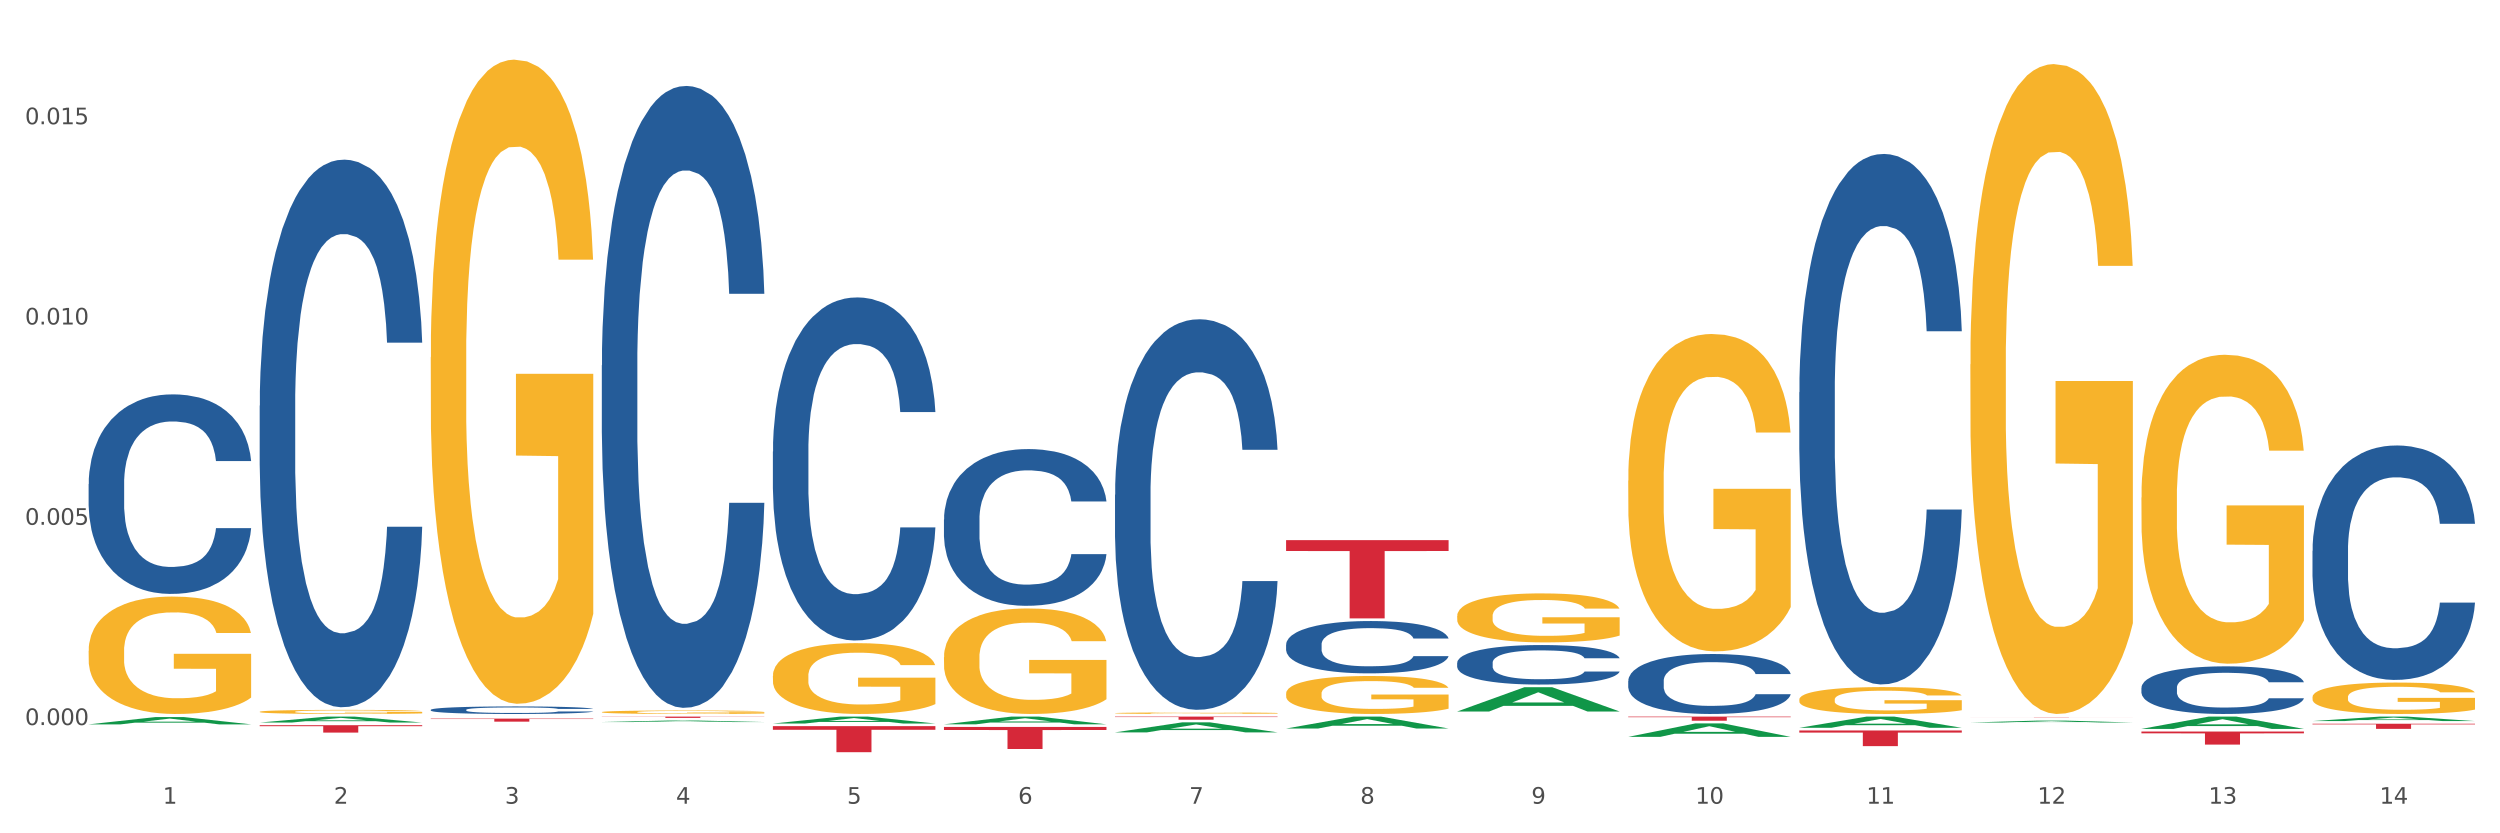 <?xml version="1.0" encoding="utf-8" standalone="no"?>
<!DOCTYPE svg PUBLIC "-//W3C//DTD SVG 1.1//EN"
  "http://www.w3.org/Graphics/SVG/1.1/DTD/svg11.dtd">
<svg xmlns:xlink="http://www.w3.org/1999/xlink" width="1080pt" height="360pt" viewBox="0 0 1080 360" xmlns="http://www.w3.org/2000/svg" version="1.1">
 <rect x="0" y="0" width="1080" height="360" fill="#333333" stroke="none"/>
 <defs>
  <style type="text/css">*{stroke-linejoin: round; stroke-linecap: butt}</style>
 </defs>
 <g id="figure_1">
  <g id="patch_1">
   <path d="M 0 360 
L 1080 360 
L 1080 0 
L 0 0 
z
" style="fill: #ffffff; stroke: #ffffff; stroke-linejoin: miter"/>
  </g>
  <g id="axes_1">
   <g id="matplotlib.axis_1">
    <g id="xtick_1">
     <g id="text_1">
      <!-- 1 -->
      <g style="fill: #4d4d4d" transform="translate(70.332 347.204) scale(0.096 -0.096)">
       <defs>
        <path id="DejaVuSans-31" d="M 794 531 
L 1825 531 
L 1825 4091 
L 703 3866 
L 703 4441 
L 1819 4666 
L 2450 4666 
L 2450 531 
L 3481 531 
L 3481 0 
L 794 0 
L 794 531 
z
" transform="scale(0.016)"/>
       </defs>
       <use xlink:href="#DejaVuSans-31"/>
      </g>
     </g>
    </g>
    <g id="xtick_2">
     <g id="text_2">
      <!-- 2 -->
      <g style="fill: #4d4d4d" transform="translate(144.233 347.204) scale(0.096 -0.096)">
       <defs>
        <path id="DejaVuSans-32" d="M 1228 531 
L 3431 531 
L 3431 0 
L 469 0 
L 469 531 
Q 828 903 1448 1529 
Q 2069 2156 2228 2338 
Q 2531 2678 2651 2914 
Q 2772 3150 2772 3378 
Q 2772 3750 2511 3984 
Q 2250 4219 1831 4219 
Q 1534 4219 1204 4116 
Q 875 4013 500 3803 
L 500 4441 
Q 881 4594 1212 4672 
Q 1544 4750 1819 4750 
Q 2544 4750 2975 4387 
Q 3406 4025 3406 3419 
Q 3406 3131 3298 2873 
Q 3191 2616 2906 2266 
Q 2828 2175 2409 1742 
Q 1991 1309 1228 531 
z
" transform="scale(0.016)"/>
       </defs>
       <use xlink:href="#DejaVuSans-32"/>
      </g>
     </g>
    </g>
    <g id="xtick_3">
     <g id="text_3">
      <!-- 3 -->
      <g style="fill: #4d4d4d" transform="translate(218.134 347.204) scale(0.096 -0.096)">
       <defs>
        <path id="DejaVuSans-33" d="M 2597 2516 
Q 3050 2419 3304 2112 
Q 3559 1806 3559 1356 
Q 3559 666 3084 287 
Q 2609 -91 1734 -91 
Q 1441 -91 1130 -33 
Q 819 25 488 141 
L 488 750 
Q 750 597 1062 519 
Q 1375 441 1716 441 
Q 2309 441 2620 675 
Q 2931 909 2931 1356 
Q 2931 1769 2642 2001 
Q 2353 2234 1838 2234 
L 1294 2234 
L 1294 2753 
L 1863 2753 
Q 2328 2753 2575 2939 
Q 2822 3125 2822 3475 
Q 2822 3834 2567 4026 
Q 2313 4219 1838 4219 
Q 1578 4219 1281 4162 
Q 984 4106 628 3988 
L 628 4550 
Q 988 4650 1302 4700 
Q 1616 4750 1894 4750 
Q 2613 4750 3031 4423 
Q 3450 4097 3450 3541 
Q 3450 3153 3228 2886 
Q 3006 2619 2597 2516 
z
" transform="scale(0.016)"/>
       </defs>
       <use xlink:href="#DejaVuSans-33"/>
      </g>
     </g>
    </g>
    <g id="xtick_4">
     <g id="text_4">
      <!-- 4 -->
      <g style="fill: #4d4d4d" transform="translate(292.034 347.204) scale(0.096 -0.096)">
       <defs>
        <path id="DejaVuSans-34" d="M 2419 4116 
L 825 1625 
L 2419 1625 
L 2419 4116 
z
M 2253 4666 
L 3047 4666 
L 3047 1625 
L 3713 1625 
L 3713 1100 
L 3047 1100 
L 3047 0 
L 2419 0 
L 2419 1100 
L 313 1100 
L 313 1709 
L 2253 4666 
z
" transform="scale(0.016)"/>
       </defs>
       <use xlink:href="#DejaVuSans-34"/>
      </g>
     </g>
    </g>
    <g id="xtick_5">
     <g id="text_5">
      <!-- 5 -->
      <g style="fill: #4d4d4d" transform="translate(365.935 347.204) scale(0.096 -0.096)">
       <defs>
        <path id="DejaVuSans-35" d="M 691 4666 
L 3169 4666 
L 3169 4134 
L 1269 4134 
L 1269 2991 
Q 1406 3038 1543 3061 
Q 1681 3084 1819 3084 
Q 2600 3084 3056 2656 
Q 3513 2228 3513 1497 
Q 3513 744 3044 326 
Q 2575 -91 1722 -91 
Q 1428 -91 1123 -41 
Q 819 9 494 109 
L 494 744 
Q 775 591 1075 516 
Q 1375 441 1709 441 
Q 2250 441 2565 725 
Q 2881 1009 2881 1497 
Q 2881 1984 2565 2268 
Q 2250 2553 1709 2553 
Q 1456 2553 1204 2497 
Q 953 2441 691 2322 
L 691 4666 
z
" transform="scale(0.016)"/>
       </defs>
       <use xlink:href="#DejaVuSans-35"/>
      </g>
     </g>
    </g>
    <g id="xtick_6">
     <g id="text_6">
      <!-- 6 -->
      <g style="fill: #4d4d4d" transform="translate(439.836 347.204) scale(0.096 -0.096)">
       <defs>
        <path id="DejaVuSans-36" d="M 2113 2584 
Q 1688 2584 1439 2293 
Q 1191 2003 1191 1497 
Q 1191 994 1439 701 
Q 1688 409 2113 409 
Q 2538 409 2786 701 
Q 3034 994 3034 1497 
Q 3034 2003 2786 2293 
Q 2538 2584 2113 2584 
z
M 3366 4563 
L 3366 3988 
Q 3128 4100 2886 4159 
Q 2644 4219 2406 4219 
Q 1781 4219 1451 3797 
Q 1122 3375 1075 2522 
Q 1259 2794 1537 2939 
Q 1816 3084 2150 3084 
Q 2853 3084 3261 2657 
Q 3669 2231 3669 1497 
Q 3669 778 3244 343 
Q 2819 -91 2113 -91 
Q 1303 -91 875 529 
Q 447 1150 447 2328 
Q 447 3434 972 4092 
Q 1497 4750 2381 4750 
Q 2619 4750 2861 4703 
Q 3103 4656 3366 4563 
z
" transform="scale(0.016)"/>
       </defs>
       <use xlink:href="#DejaVuSans-36"/>
      </g>
     </g>
    </g>
    <g id="xtick_7">
     <g id="text_7">
      <!-- 7 -->
      <g style="fill: #4d4d4d" transform="translate(513.737 347.204) scale(0.096 -0.096)">
       <defs>
        <path id="DejaVuSans-37" d="M 525 4666 
L 3525 4666 
L 3525 4397 
L 1831 0 
L 1172 0 
L 2766 4134 
L 525 4134 
L 525 4666 
z
" transform="scale(0.016)"/>
       </defs>
       <use xlink:href="#DejaVuSans-37"/>
      </g>
     </g>
    </g>
    <g id="xtick_8">
     <g id="text_8">
      <!-- 8 -->
      <g style="fill: #4d4d4d" transform="translate(587.638 347.204) scale(0.096 -0.096)">
       <defs>
        <path id="DejaVuSans-38" d="M 2034 2216 
Q 1584 2216 1326 1975 
Q 1069 1734 1069 1313 
Q 1069 891 1326 650 
Q 1584 409 2034 409 
Q 2484 409 2743 651 
Q 3003 894 3003 1313 
Q 3003 1734 2745 1975 
Q 2488 2216 2034 2216 
z
M 1403 2484 
Q 997 2584 770 2862 
Q 544 3141 544 3541 
Q 544 4100 942 4425 
Q 1341 4750 2034 4750 
Q 2731 4750 3128 4425 
Q 3525 4100 3525 3541 
Q 3525 3141 3298 2862 
Q 3072 2584 2669 2484 
Q 3125 2378 3379 2068 
Q 3634 1759 3634 1313 
Q 3634 634 3220 271 
Q 2806 -91 2034 -91 
Q 1263 -91 848 271 
Q 434 634 434 1313 
Q 434 1759 690 2068 
Q 947 2378 1403 2484 
z
M 1172 3481 
Q 1172 3119 1398 2916 
Q 1625 2713 2034 2713 
Q 2441 2713 2670 2916 
Q 2900 3119 2900 3481 
Q 2900 3844 2670 4047 
Q 2441 4250 2034 4250 
Q 1625 4250 1398 4047 
Q 1172 3844 1172 3481 
z
" transform="scale(0.016)"/>
       </defs>
       <use xlink:href="#DejaVuSans-38"/>
      </g>
     </g>
    </g>
    <g id="xtick_9">
     <g id="text_9">
      <!-- 9 -->
      <g style="fill: #4d4d4d" transform="translate(661.539 347.204) scale(0.096 -0.096)">
       <defs>
        <path id="DejaVuSans-39" d="M 703 97 
L 703 672 
Q 941 559 1184 500 
Q 1428 441 1663 441 
Q 2288 441 2617 861 
Q 2947 1281 2994 2138 
Q 2813 1869 2534 1725 
Q 2256 1581 1919 1581 
Q 1219 1581 811 2004 
Q 403 2428 403 3163 
Q 403 3881 828 4315 
Q 1253 4750 1959 4750 
Q 2769 4750 3195 4129 
Q 3622 3509 3622 2328 
Q 3622 1225 3098 567 
Q 2575 -91 1691 -91 
Q 1453 -91 1209 -44 
Q 966 3 703 97 
z
M 1959 2075 
Q 2384 2075 2632 2365 
Q 2881 2656 2881 3163 
Q 2881 3666 2632 3958 
Q 2384 4250 1959 4250 
Q 1534 4250 1286 3958 
Q 1038 3666 1038 3163 
Q 1038 2656 1286 2365 
Q 1534 2075 1959 2075 
z
" transform="scale(0.016)"/>
       </defs>
       <use xlink:href="#DejaVuSans-39"/>
      </g>
     </g>
    </g>
    <g id="xtick_10">
     <g id="text_10">
      <!-- 10 -->
      <g style="fill: #4d4d4d" transform="translate(732.386 347.204) scale(0.096 -0.096)">
       <defs>
        <path id="DejaVuSans-30" d="M 2034 4250 
Q 1547 4250 1301 3770 
Q 1056 3291 1056 2328 
Q 1056 1369 1301 889 
Q 1547 409 2034 409 
Q 2525 409 2770 889 
Q 3016 1369 3016 2328 
Q 3016 3291 2770 3770 
Q 2525 4250 2034 4250 
z
M 2034 4750 
Q 2819 4750 3233 4129 
Q 3647 3509 3647 2328 
Q 3647 1150 3233 529 
Q 2819 -91 2034 -91 
Q 1250 -91 836 529 
Q 422 1150 422 2328 
Q 422 3509 836 4129 
Q 1250 4750 2034 4750 
z
" transform="scale(0.016)"/>
       </defs>
       <use xlink:href="#DejaVuSans-31"/>
       <use xlink:href="#DejaVuSans-30" transform="translate(63.623 0)"/>
      </g>
     </g>
    </g>
    <g id="xtick_11">
     <g id="text_11">
      <!-- 11 -->
      <g style="fill: #4d4d4d" transform="translate(806.287 347.204) scale(0.096 -0.096)">
       <use xlink:href="#DejaVuSans-31"/>
       <use xlink:href="#DejaVuSans-31" transform="translate(63.623 0)"/>
      </g>
     </g>
    </g>
    <g id="xtick_12">
     <g id="text_12">
      <!-- 12 -->
      <g style="fill: #4d4d4d" transform="translate(880.187 347.204) scale(0.096 -0.096)">
       <use xlink:href="#DejaVuSans-31"/>
       <use xlink:href="#DejaVuSans-32" transform="translate(63.623 0)"/>
      </g>
     </g>
    </g>
    <g id="xtick_13">
     <g id="text_13">
      <!-- 13 -->
      <g style="fill: #4d4d4d" transform="translate(954.088 347.204) scale(0.096 -0.096)">
       <use xlink:href="#DejaVuSans-31"/>
       <use xlink:href="#DejaVuSans-33" transform="translate(63.623 0)"/>
      </g>
     </g>
    </g>
    <g id="xtick_14">
     <g id="text_14">
      <!-- 14 -->
      <g style="fill: #4d4d4d" transform="translate(1027.989 347.204) scale(0.096 -0.096)">
       <use xlink:href="#DejaVuSans-31"/>
       <use xlink:href="#DejaVuSans-34" transform="translate(63.623 0)"/>
      </g>
     </g>
    </g>
    <g id="xtick_15"/>
    <g id="xtick_16"/>
    <g id="xtick_17"/>
    <g id="xtick_18"/>
    <g id="xtick_19"/>
    <g id="xtick_20"/>
    <g id="xtick_21"/>
    <g id="xtick_22"/>
    <g id="xtick_23"/>
    <g id="xtick_24"/>
    <g id="xtick_25"/>
    <g id="xtick_26"/>
    <g id="xtick_27"/>
   </g>
   <g id="matplotlib.axis_2">
    <g id="ytick_1">
     <g id="text_15">
      <!-- 0.000 -->
      <g style="fill: #4d4d4d" transform="translate(10.8 313.222) scale(0.096 -0.096)">
       <defs>
        <path id="DejaVuSans-2e" d="M 684 794 
L 1344 794 
L 1344 0 
L 684 0 
L 684 794 
z
" transform="scale(0.016)"/>
       </defs>
       <use xlink:href="#DejaVuSans-30"/>
       <use xlink:href="#DejaVuSans-2e" transform="translate(63.623 0)"/>
       <use xlink:href="#DejaVuSans-30" transform="translate(95.41 0)"/>
       <use xlink:href="#DejaVuSans-30" transform="translate(159.033 0)"/>
       <use xlink:href="#DejaVuSans-30" transform="translate(222.656 0)"/>
      </g>
     </g>
    </g>
    <g id="ytick_2">
     <g id="text_16">
      <!-- 0.005 -->
      <g style="fill: #4d4d4d" transform="translate(10.8 226.705) scale(0.096 -0.096)">
       <use xlink:href="#DejaVuSans-30"/>
       <use xlink:href="#DejaVuSans-2e" transform="translate(63.623 0)"/>
       <use xlink:href="#DejaVuSans-30" transform="translate(95.41 0)"/>
       <use xlink:href="#DejaVuSans-30" transform="translate(159.033 0)"/>
       <use xlink:href="#DejaVuSans-35" transform="translate(222.656 0)"/>
      </g>
     </g>
    </g>
    <g id="ytick_3">
     <g id="text_17">
      <!-- 0.010 -->
      <g style="fill: #4d4d4d" transform="translate(10.8 140.188) scale(0.096 -0.096)">
       <use xlink:href="#DejaVuSans-30"/>
       <use xlink:href="#DejaVuSans-2e" transform="translate(63.623 0)"/>
       <use xlink:href="#DejaVuSans-30" transform="translate(95.41 0)"/>
       <use xlink:href="#DejaVuSans-31" transform="translate(159.033 0)"/>
       <use xlink:href="#DejaVuSans-30" transform="translate(222.656 0)"/>
      </g>
     </g>
    </g>
    <g id="ytick_4">
     <g id="text_18">
      <!-- 0.015 -->
      <g style="fill: #4d4d4d" transform="translate(10.8 53.671) scale(0.096 -0.096)">
       <use xlink:href="#DejaVuSans-30"/>
       <use xlink:href="#DejaVuSans-2e" transform="translate(63.623 0)"/>
       <use xlink:href="#DejaVuSans-30" transform="translate(95.41 0)"/>
       <use xlink:href="#DejaVuSans-31" transform="translate(159.033 0)"/>
       <use xlink:href="#DejaVuSans-35" transform="translate(222.656 0)"/>
      </g>
     </g>
    </g>
    <g id="ytick_5"/>
    <g id="ytick_6"/>
    <g id="ytick_7"/>
   </g>
   <g id="PolyCollection_1">
    <path d="M 38.283 312.922 
L 38.355 312.919 
L 67.306 309.765 
L 79.321 309.762 
L 108.489 312.928 
L 94.592 312.928 
L 88.296 312.191 
L 58.404 312.191 
L 58.187 312.202 
L 52.107 312.928 
L 38.283 312.928 
L 38.283 312.922 
L 62.167 311.751 
L 84.532 311.748 
L 73.458 310.437 
L 73.314 310.431 
L 73.169 310.44 
L 62.095 311.748 
L 62.167 311.751 
L 38.283 312.922 
z
" clip-path="url(#pe43469eccc)" style="fill: #109648"/>
    <path d="M 407.787 314.046 
L 477.993 314.046 
L 477.993 315.368 
L 450.377 315.377 
L 450.377 323.561 
L 435.237 323.561 
L 435.237 315.377 
L 407.787 315.368 
L 407.787 314.055 
L 407.787 314.046 
z
" clip-path="url(#pe43469eccc)" style="fill: #d62839"/>
    <path d="M 481.688 309.575 
L 551.894 309.575 
L 551.894 309.761 
L 524.277 309.763 
L 524.277 310.916 
L 509.138 310.916 
L 509.138 309.763 
L 481.688 309.761 
L 481.688 309.576 
L 481.688 309.575 
z
" clip-path="url(#pe43469eccc)" style="fill: #d62839"/>
    <path d="M 555.589 233.337 
L 625.795 233.337 
L 625.795 238.035 
L 598.178 238.067 
L 598.178 267.149 
L 583.039 267.149 
L 583.039 238.067 
L 555.589 238.035 
L 555.589 233.368 
L 555.589 233.337 
z
" clip-path="url(#pe43469eccc)" style="fill: #d62839"/>
    <path d="M 703.391 309.575 
L 773.597 309.575 
L 773.597 309.824 
L 745.98 309.826 
L 745.98 311.368 
L 730.841 311.368 
L 730.841 309.826 
L 703.391 309.824 
L 703.391 309.577 
L 703.391 309.575 
z
" clip-path="url(#pe43469eccc)" style="fill: #d62839"/>
    <path d="M 777.292 315.55 
L 847.497 315.55 
L 847.497 316.491 
L 819.881 316.497 
L 819.881 322.318 
L 804.742 322.318 
L 804.742 316.497 
L 777.292 316.491 
L 777.292 315.556 
L 777.292 315.55 
z
" clip-path="url(#pe43469eccc)" style="fill: #d62839"/>
    <path d="M 851.192 310.061 
L 921.398 310.061 
L 921.398 310.075 
L 893.782 310.075 
L 893.782 310.161 
L 878.643 310.161 
L 878.643 310.075 
L 851.192 310.075 
L 851.192 310.062 
L 851.192 310.061 
z
" clip-path="url(#pe43469eccc)" style="fill: #d62839"/>
    <path d="M 925.093 316.026 
L 995.299 316.026 
L 995.299 316.812 
L 967.683 316.817 
L 967.683 321.682 
L 952.543 321.682 
L 952.543 316.817 
L 925.093 316.812 
L 925.093 316.031 
L 925.093 316.026 
z
" clip-path="url(#pe43469eccc)" style="fill: #d62839"/>
    <path d="M 333.886 313.702 
L 404.092 313.702 
L 404.092 315.265 
L 376.476 315.276 
L 376.476 324.95 
L 361.337 324.95 
L 361.337 315.276 
L 333.886 315.265 
L 333.886 313.713 
L 333.886 313.702 
z
" clip-path="url(#pe43469eccc)" style="fill: #d62839"/>
    <path d="M 998.994 312.641 
L 1069.2 312.641 
L 1069.2 312.949 
L 1041.583 312.951 
L 1041.583 314.86 
L 1026.444 314.86 
L 1026.444 312.951 
L 998.994 312.949 
L 998.994 312.643 
L 998.994 312.641 
z
" clip-path="url(#pe43469eccc)" style="fill: #d62839"/>
    <path d="M 703.391 207.642 
L 703.474 207.517 
L 703.474 203.009 
L 703.639 199.127 
L 704.468 189.736 
L 705.712 181.972 
L 706.623 177.84 
L 707.535 174.459 
L 708.613 171.078 
L 709.939 167.572 
L 712.343 162.438 
L 713.835 159.809 
L 715.658 157.054 
L 718.974 153.047 
L 721.377 150.793 
L 723.864 148.915 
L 727.925 146.661 
L 730.578 145.659 
L 733.396 144.908 
L 736.794 144.407 
L 739.364 144.282 
L 745 144.657 
L 749.808 145.784 
L 752.129 146.661 
L 755.113 148.164 
L 756.687 149.165 
L 759.257 151.169 
L 761.909 153.798 
L 763.733 156.052 
L 766.468 160.31 
L 768.54 164.567 
L 770.447 169.826 
L 771.441 173.458 
L 772.187 176.839 
L 772.851 180.72 
L 773.514 186.856 
L 758.594 186.856 
L 758.014 182.473 
L 757.102 178.341 
L 755.776 174.334 
L 754.615 171.83 
L 752.626 168.699 
L 750.802 166.696 
L 748.896 165.193 
L 746.575 163.941 
L 744.752 163.315 
L 742.182 162.814 
L 737.126 162.939 
L 733.728 163.941 
L 731.407 165.193 
L 729.915 166.32 
L 728.589 167.572 
L 727.097 169.325 
L 725.356 171.955 
L 724.113 174.334 
L 722.869 177.339 
L 721.875 180.345 
L 720.963 183.851 
L 720.217 187.607 
L 719.637 191.489 
L 719.139 196.247 
L 718.725 204.136 
L 718.725 221.291 
L 718.891 225.173 
L 719.305 230.307 
L 719.802 234.189 
L 720.631 238.822 
L 721.377 241.952 
L 722.786 246.46 
L 724.361 250.217 
L 725.605 252.596 
L 726.848 254.599 
L 729.003 257.354 
L 731.407 259.608 
L 733.479 260.985 
L 736.297 262.237 
L 738.204 262.738 
L 739.861 262.989 
L 743.923 262.989 
L 746.824 262.613 
L 750.056 261.737 
L 752.543 260.61 
L 754.615 259.232 
L 756.936 256.978 
L 758.428 254.85 
L 758.428 228.679 
L 740.193 228.554 
L 740.193 211.148 
L 773.597 211.148 
L 773.597 262.237 
L 772.187 264.867 
L 770.613 267.246 
L 768.955 269.375 
L 766.468 272.005 
L 763.484 274.509 
L 760.832 276.262 
L 758.014 277.765 
L 754.698 279.142 
L 750.388 280.394 
L 747.736 280.895 
L 744.42 281.271 
L 740.524 281.396 
L 737.126 281.145 
L 733.811 280.519 
L 730.329 279.392 
L 726.931 277.765 
L 724.361 276.137 
L 721.792 274.133 
L 719.057 271.504 
L 716.901 268.999 
L 715.244 266.745 
L 713.42 263.865 
L 711.431 260.109 
L 709.939 256.728 
L 708.613 253.222 
L 707.204 248.714 
L 706.209 244.832 
L 705.214 239.949 
L 704.634 236.317 
L 703.971 230.682 
L 703.474 222.794 
L 703.391 207.642 
z
" clip-path="url(#pe43469eccc)" style="fill: #f7b32b"/>
    <path d="M 629.49 266.129 
L 629.573 266.11 
L 629.573 265.414 
L 629.739 264.814 
L 630.567 263.364 
L 631.811 262.165 
L 632.722 261.527 
L 633.634 261.005 
L 634.712 260.483 
L 636.038 259.941 
L 638.442 259.148 
L 639.934 258.742 
L 641.757 258.317 
L 645.073 257.698 
L 647.476 257.35 
L 649.963 257.06 
L 654.025 256.712 
L 656.677 256.557 
L 659.495 256.441 
L 662.894 256.364 
L 665.463 256.345 
L 671.099 256.403 
L 675.907 256.577 
L 678.228 256.712 
L 681.212 256.944 
L 682.787 257.099 
L 685.356 257.408 
L 688.009 257.814 
L 689.832 258.162 
L 692.567 258.82 
L 694.64 259.477 
L 696.546 260.289 
L 697.541 260.85 
L 698.287 261.372 
L 698.95 261.972 
L 699.613 262.919 
L 684.693 262.919 
L 684.113 262.242 
L 683.201 261.604 
L 681.875 260.985 
L 680.714 260.599 
L 678.725 260.115 
L 676.902 259.806 
L 674.995 259.574 
L 672.674 259.38 
L 670.851 259.284 
L 668.281 259.206 
L 663.225 259.226 
L 659.827 259.38 
L 657.506 259.574 
L 656.014 259.748 
L 654.688 259.941 
L 653.196 260.212 
L 651.455 260.618 
L 650.212 260.985 
L 648.968 261.45 
L 647.974 261.914 
L 647.062 262.455 
L 646.316 263.035 
L 645.736 263.635 
L 645.239 264.369 
L 644.824 265.588 
L 644.824 268.237 
L 644.99 268.836 
L 645.404 269.629 
L 645.902 270.229 
L 646.731 270.944 
L 647.476 271.427 
L 648.886 272.124 
L 650.46 272.704 
L 651.704 273.071 
L 652.947 273.381 
L 655.102 273.806 
L 657.506 274.154 
L 659.578 274.367 
L 662.396 274.56 
L 664.303 274.637 
L 665.96 274.676 
L 670.022 274.676 
L 672.923 274.618 
L 676.156 274.483 
L 678.642 274.309 
L 680.714 274.096 
L 683.035 273.748 
L 684.527 273.419 
L 684.527 269.378 
L 666.292 269.358 
L 666.292 266.671 
L 699.696 266.671 
L 699.696 274.56 
L 698.287 274.966 
L 696.712 275.334 
L 695.054 275.662 
L 692.567 276.068 
L 689.583 276.455 
L 686.931 276.726 
L 684.113 276.958 
L 680.797 277.171 
L 676.487 277.364 
L 673.835 277.441 
L 670.519 277.499 
L 666.624 277.519 
L 663.225 277.48 
L 659.91 277.383 
L 656.428 277.209 
L 653.03 276.958 
L 650.46 276.706 
L 647.891 276.397 
L 645.156 275.991 
L 643.001 275.604 
L 641.343 275.256 
L 639.519 274.811 
L 637.53 274.231 
L 636.038 273.709 
L 634.712 273.168 
L 633.303 272.472 
L 632.308 271.872 
L 631.313 271.118 
L 630.733 270.557 
L 630.07 269.687 
L 629.573 268.469 
L 629.49 266.129 
z
" clip-path="url(#pe43469eccc)" style="fill: #f7b32b"/>
    <path d="M 555.589 299.611 
L 555.672 299.596 
L 555.672 299.056 
L 555.838 298.591 
L 556.667 297.467 
L 557.91 296.538 
L 558.822 296.043 
L 559.733 295.638 
L 560.811 295.234 
L 562.137 294.814 
L 564.541 294.199 
L 566.033 293.885 
L 567.856 293.555 
L 571.172 293.075 
L 573.576 292.805 
L 576.062 292.581 
L 580.124 292.311 
L 582.776 292.191 
L 585.594 292.101 
L 588.993 292.041 
L 591.562 292.026 
L 597.199 292.071 
L 602.006 292.206 
L 604.327 292.311 
L 607.311 292.491 
L 608.886 292.611 
L 611.455 292.85 
L 614.108 293.165 
L 615.931 293.435 
L 618.667 293.945 
L 620.739 294.454 
L 622.645 295.084 
L 623.64 295.519 
L 624.386 295.923 
L 625.049 296.388 
L 625.712 297.122 
L 610.792 297.122 
L 610.212 296.598 
L 609.3 296.103 
L 607.974 295.623 
L 606.814 295.324 
L 604.824 294.949 
L 603.001 294.709 
L 601.094 294.529 
L 598.773 294.379 
L 596.95 294.304 
L 594.38 294.244 
L 589.324 294.259 
L 585.926 294.379 
L 583.605 294.529 
L 582.113 294.664 
L 580.787 294.814 
L 579.295 295.024 
L 577.554 295.339 
L 576.311 295.623 
L 575.068 295.983 
L 574.073 296.343 
L 573.161 296.763 
L 572.415 297.212 
L 571.835 297.677 
L 571.338 298.247 
L 570.923 299.191 
L 570.923 301.245 
L 571.089 301.709 
L 571.503 302.324 
L 572.001 302.789 
L 572.83 303.343 
L 573.576 303.718 
L 574.985 304.258 
L 576.56 304.707 
L 577.803 304.992 
L 579.046 305.232 
L 581.201 305.562 
L 583.605 305.832 
L 585.677 305.996 
L 588.495 306.146 
L 590.402 306.206 
L 592.06 306.236 
L 596.121 306.236 
L 599.022 306.191 
L 602.255 306.086 
L 604.741 305.951 
L 606.814 305.787 
L 609.134 305.517 
L 610.626 305.262 
L 610.626 302.129 
L 592.391 302.114 
L 592.391 300.03 
L 625.795 300.03 
L 625.795 306.146 
L 624.386 306.461 
L 622.811 306.746 
L 621.153 307.001 
L 618.667 307.316 
L 615.683 307.615 
L 613.03 307.825 
L 610.212 308.005 
L 606.896 308.17 
L 602.586 308.32 
L 599.934 308.38 
L 596.618 308.425 
L 592.723 308.44 
L 589.324 308.41 
L 586.009 308.335 
L 582.527 308.2 
L 579.129 308.005 
L 576.56 307.81 
L 573.99 307.57 
L 571.255 307.256 
L 569.1 306.956 
L 567.442 306.686 
L 565.618 306.341 
L 563.629 305.892 
L 562.137 305.487 
L 560.811 305.067 
L 559.402 304.527 
L 558.407 304.063 
L 557.413 303.478 
L 556.832 303.043 
L 556.169 302.369 
L 555.672 301.425 
L 555.589 299.611 
z
" clip-path="url(#pe43469eccc)" style="fill: #f7b32b"/>
    <path d="M 481.688 308.085 
L 481.771 308.084 
L 481.771 308.062 
L 481.937 308.044 
L 482.766 307.998 
L 484.009 307.961 
L 484.921 307.941 
L 485.833 307.925 
L 486.91 307.909 
L 488.236 307.892 
L 490.64 307.867 
L 492.132 307.854 
L 493.956 307.841 
L 497.271 307.822 
L 499.675 307.811 
L 502.161 307.802 
L 506.223 307.791 
L 508.875 307.786 
L 511.693 307.783 
L 515.092 307.78 
L 517.661 307.78 
L 523.298 307.781 
L 528.105 307.787 
L 530.426 307.791 
L 533.41 307.798 
L 534.985 307.803 
L 537.554 307.813 
L 540.207 307.825 
L 542.03 307.836 
L 544.766 307.857 
L 546.838 307.877 
L 548.744 307.903 
L 549.739 307.92 
L 550.485 307.936 
L 551.148 307.955 
L 551.811 307.985 
L 536.891 307.985 
L 536.311 307.963 
L 535.399 307.944 
L 534.073 307.924 
L 532.913 307.912 
L 530.923 307.897 
L 529.1 307.888 
L 527.193 307.88 
L 524.873 307.874 
L 523.049 307.871 
L 520.48 307.869 
L 515.423 307.869 
L 512.025 307.874 
L 509.704 307.88 
L 508.212 307.886 
L 506.886 307.892 
L 505.394 307.9 
L 503.653 307.913 
L 502.41 307.924 
L 501.167 307.939 
L 500.172 307.953 
L 499.26 307.97 
L 498.514 307.988 
L 497.934 308.007 
L 497.437 308.03 
L 497.022 308.068 
L 497.022 308.15 
L 497.188 308.169 
L 497.603 308.194 
L 498.1 308.212 
L 498.929 308.235 
L 499.675 308.25 
L 501.084 308.272 
L 502.659 308.29 
L 503.902 308.301 
L 505.145 308.311 
L 507.3 308.324 
L 509.704 308.335 
L 511.776 308.342 
L 514.595 308.348 
L 516.501 308.35 
L 518.159 308.351 
L 522.22 308.351 
L 525.121 308.349 
L 528.354 308.345 
L 530.841 308.34 
L 532.913 308.333 
L 535.234 308.322 
L 536.726 308.312 
L 536.726 308.186 
L 518.49 308.185 
L 518.49 308.102 
L 551.894 308.102 
L 551.894 308.348 
L 550.485 308.36 
L 548.91 308.372 
L 547.252 308.382 
L 544.766 308.395 
L 541.782 308.407 
L 539.129 308.415 
L 536.311 308.422 
L 532.996 308.429 
L 528.685 308.435 
L 526.033 308.437 
L 522.718 308.439 
L 518.822 308.44 
L 515.423 308.439 
L 512.108 308.436 
L 508.627 308.43 
L 505.228 308.422 
L 502.659 308.414 
L 500.089 308.405 
L 497.354 308.392 
L 495.199 308.38 
L 493.541 308.369 
L 491.718 308.355 
L 489.728 308.337 
L 488.236 308.321 
L 486.91 308.304 
L 485.501 308.282 
L 484.506 308.264 
L 483.512 308.24 
L 482.931 308.223 
L 482.268 308.196 
L 481.771 308.158 
L 481.688 308.085 
z
" clip-path="url(#pe43469eccc)" style="fill: #f7b32b"/>
    <path d="M 407.787 283.916 
L 407.87 283.874 
L 407.87 282.375 
L 408.036 281.085 
L 408.865 277.962 
L 410.108 275.38 
L 411.02 274.006 
L 411.932 272.882 
L 413.009 271.758 
L 414.335 270.592 
L 416.739 268.885 
L 418.231 268.011 
L 420.055 267.095 
L 423.37 265.762 
L 425.774 265.013 
L 428.261 264.388 
L 432.322 263.639 
L 434.974 263.306 
L 437.793 263.056 
L 441.191 262.889 
L 443.761 262.848 
L 449.397 262.973 
L 454.204 263.347 
L 456.525 263.639 
L 459.509 264.139 
L 461.084 264.472 
L 463.654 265.138 
L 466.306 266.012 
L 468.129 266.762 
L 470.865 268.177 
L 472.937 269.593 
L 474.843 271.342 
L 475.838 272.549 
L 476.584 273.673 
L 477.247 274.964 
L 477.91 277.004 
L 462.99 277.004 
L 462.41 275.547 
L 461.498 274.173 
L 460.172 272.841 
L 459.012 272.008 
L 457.023 270.967 
L 455.199 270.301 
L 453.293 269.801 
L 450.972 269.385 
L 449.148 269.177 
L 446.579 269.01 
L 441.523 269.052 
L 438.124 269.385 
L 435.803 269.801 
L 434.311 270.176 
L 432.985 270.592 
L 431.493 271.175 
L 429.753 272.049 
L 428.509 272.841 
L 427.266 273.84 
L 426.271 274.839 
L 425.359 276.005 
L 424.613 277.254 
L 424.033 278.545 
L 423.536 280.127 
L 423.122 282.75 
L 423.122 288.454 
L 423.287 289.745 
L 423.702 291.452 
L 424.199 292.743 
L 425.028 294.283 
L 425.774 295.324 
L 427.183 296.823 
L 428.758 298.072 
L 430.001 298.863 
L 431.244 299.53 
L 433.4 300.446 
L 435.803 301.195 
L 437.876 301.653 
L 440.694 302.069 
L 442.6 302.236 
L 444.258 302.319 
L 448.319 302.319 
L 451.22 302.194 
L 454.453 301.903 
L 456.94 301.528 
L 459.012 301.07 
L 461.333 300.321 
L 462.825 299.613 
L 462.825 290.911 
L 444.589 290.869 
L 444.589 285.082 
L 477.993 285.082 
L 477.993 302.069 
L 476.584 302.944 
L 475.009 303.735 
L 473.351 304.443 
L 470.865 305.317 
L 467.881 306.15 
L 465.228 306.733 
L 462.41 307.232 
L 459.095 307.69 
L 454.785 308.107 
L 452.132 308.273 
L 448.817 308.398 
L 444.921 308.44 
L 441.523 308.357 
L 438.207 308.148 
L 434.726 307.774 
L 431.327 307.232 
L 428.758 306.691 
L 426.188 306.025 
L 423.453 305.151 
L 421.298 304.318 
L 419.64 303.568 
L 417.817 302.611 
L 415.827 301.362 
L 414.335 300.237 
L 413.009 299.072 
L 411.6 297.573 
L 410.605 296.282 
L 409.611 294.658 
L 409.031 293.451 
L 408.368 291.577 
L 407.87 288.954 
L 407.787 283.916 
z
" clip-path="url(#pe43469eccc)" style="fill: #f7b32b"/>
    <path d="M 333.886 291.978 
L 333.969 291.95 
L 333.969 290.944 
L 334.135 290.078 
L 334.964 287.982 
L 336.207 286.249 
L 337.119 285.327 
L 338.031 284.572 
L 339.108 283.817 
L 340.435 283.035 
L 342.838 281.889 
L 344.33 281.302 
L 346.154 280.687 
L 349.469 279.793 
L 351.873 279.29 
L 354.36 278.871 
L 358.421 278.368 
L 361.074 278.144 
L 363.892 277.976 
L 367.29 277.864 
L 369.86 277.837 
L 375.496 277.92 
L 380.304 278.172 
L 382.624 278.368 
L 385.608 278.703 
L 387.183 278.927 
L 389.753 279.374 
L 392.405 279.961 
L 394.229 280.464 
L 396.964 281.414 
L 399.036 282.364 
L 400.943 283.538 
L 401.937 284.348 
L 402.683 285.103 
L 403.346 285.969 
L 404.009 287.339 
L 389.09 287.339 
L 388.509 286.361 
L 387.598 285.438 
L 386.271 284.544 
L 385.111 283.985 
L 383.122 283.286 
L 381.298 282.839 
L 379.392 282.504 
L 377.071 282.224 
L 375.247 282.085 
L 372.678 281.973 
L 367.622 282.001 
L 364.223 282.224 
L 361.902 282.504 
L 360.41 282.755 
L 359.084 283.035 
L 357.592 283.426 
L 355.852 284.013 
L 354.608 284.544 
L 353.365 285.215 
L 352.37 285.886 
L 351.459 286.668 
L 350.713 287.507 
L 350.132 288.373 
L 349.635 289.435 
L 349.221 291.196 
L 349.221 295.025 
L 349.386 295.891 
L 349.801 297.037 
L 350.298 297.903 
L 351.127 298.937 
L 351.873 299.636 
L 353.282 300.642 
L 354.857 301.481 
L 356.1 302.012 
L 357.344 302.459 
L 359.499 303.074 
L 361.902 303.577 
L 363.975 303.884 
L 366.793 304.164 
L 368.699 304.276 
L 370.357 304.331 
L 374.418 304.331 
L 377.32 304.248 
L 380.552 304.052 
L 383.039 303.8 
L 385.111 303.493 
L 387.432 302.99 
L 388.924 302.515 
L 388.924 296.674 
L 370.689 296.646 
L 370.689 292.761 
L 404.092 292.761 
L 404.092 304.164 
L 402.683 304.751 
L 401.108 305.282 
L 399.451 305.757 
L 396.964 306.344 
L 393.98 306.903 
L 391.328 307.294 
L 388.509 307.629 
L 385.194 307.937 
L 380.884 308.216 
L 378.231 308.328 
L 374.916 308.412 
L 371.02 308.44 
L 367.622 308.384 
L 364.306 308.244 
L 360.825 307.993 
L 357.427 307.629 
L 354.857 307.266 
L 352.287 306.819 
L 349.552 306.232 
L 347.397 305.673 
L 345.739 305.17 
L 343.916 304.527 
L 341.927 303.689 
L 340.435 302.934 
L 339.108 302.151 
L 337.699 301.145 
L 336.705 300.279 
L 335.71 299.189 
L 335.13 298.378 
L 334.467 297.121 
L 333.969 295.36 
L 333.886 291.978 
z
" clip-path="url(#pe43469eccc)" style="fill: #f7b32b"/>
    <path d="M 259.986 307.628 
L 260.068 307.626 
L 260.068 307.576 
L 260.234 307.534 
L 261.063 307.43 
L 262.306 307.345 
L 263.218 307.299 
L 264.13 307.262 
L 265.208 307.225 
L 266.534 307.186 
L 268.937 307.13 
L 270.429 307.101 
L 272.253 307.07 
L 275.568 307.026 
L 277.972 307.001 
L 280.459 306.981 
L 284.52 306.956 
L 287.173 306.945 
L 289.991 306.937 
L 293.389 306.931 
L 295.959 306.93 
L 301.595 306.934 
L 306.403 306.946 
L 308.724 306.956 
L 311.707 306.972 
L 313.282 306.983 
L 315.852 307.006 
L 318.504 307.035 
L 320.328 307.059 
L 323.063 307.106 
L 325.135 307.153 
L 327.042 307.211 
L 328.036 307.251 
L 328.782 307.288 
L 329.445 307.331 
L 330.109 307.399 
L 315.189 307.399 
L 314.609 307.35 
L 313.697 307.305 
L 312.371 307.261 
L 311.21 307.233 
L 309.221 307.199 
L 307.397 307.177 
L 305.491 307.16 
L 303.17 307.146 
L 301.347 307.139 
L 298.777 307.134 
L 293.721 307.135 
L 290.322 307.146 
L 288.002 307.16 
L 286.51 307.172 
L 285.183 307.186 
L 283.691 307.206 
L 281.951 307.234 
L 280.707 307.261 
L 279.464 307.294 
L 278.47 307.327 
L 277.558 307.365 
L 276.812 307.407 
L 276.232 307.45 
L 275.734 307.502 
L 275.32 307.589 
L 275.32 307.778 
L 275.486 307.821 
L 275.9 307.877 
L 276.397 307.92 
L 277.226 307.971 
L 277.972 308.005 
L 279.381 308.055 
L 280.956 308.096 
L 282.199 308.123 
L 283.443 308.145 
L 285.598 308.175 
L 288.002 308.2 
L 290.074 308.215 
L 292.892 308.229 
L 294.798 308.234 
L 296.456 308.237 
L 300.518 308.237 
L 303.419 308.233 
L 306.651 308.223 
L 309.138 308.211 
L 311.21 308.196 
L 313.531 308.171 
L 315.023 308.147 
L 315.023 307.859 
L 296.788 307.858 
L 296.788 307.666 
L 330.191 307.666 
L 330.191 308.229 
L 328.782 308.258 
L 327.207 308.284 
L 325.55 308.307 
L 323.063 308.336 
L 320.079 308.364 
L 317.427 308.383 
L 314.609 308.4 
L 311.293 308.415 
L 306.983 308.429 
L 304.33 308.434 
L 301.015 308.438 
L 297.119 308.44 
L 293.721 308.437 
L 290.405 308.43 
L 286.924 308.418 
L 283.526 308.4 
L 280.956 308.382 
L 278.387 308.36 
L 275.651 308.331 
L 273.496 308.303 
L 271.839 308.278 
L 270.015 308.247 
L 268.026 308.205 
L 266.534 308.168 
L 265.208 308.129 
L 263.798 308.08 
L 262.804 308.037 
L 261.809 307.983 
L 261.229 307.943 
L 260.566 307.881 
L 260.068 307.794 
L 259.986 307.628 
z
" clip-path="url(#pe43469eccc)" style="fill: #f7b32b"/>
    <path d="M 777.292 302.19 
L 777.374 302.179 
L 777.374 301.797 
L 777.54 301.468 
L 778.369 300.672 
L 779.612 300.014 
L 780.524 299.664 
L 781.436 299.378 
L 782.514 299.091 
L 783.84 298.794 
L 786.243 298.359 
L 787.735 298.136 
L 789.559 297.903 
L 792.874 297.563 
L 795.278 297.372 
L 797.765 297.213 
L 801.826 297.022 
L 804.479 296.937 
L 807.297 296.874 
L 810.695 296.831 
L 813.265 296.821 
L 818.901 296.852 
L 823.709 296.948 
L 826.03 297.022 
L 829.013 297.149 
L 830.588 297.234 
L 833.158 297.404 
L 835.81 297.627 
L 837.634 297.818 
L 840.369 298.179 
L 842.441 298.54 
L 844.348 298.985 
L 845.342 299.293 
L 846.088 299.579 
L 846.751 299.908 
L 847.415 300.428 
L 832.495 300.428 
L 831.915 300.057 
L 831.003 299.707 
L 829.677 299.367 
L 828.516 299.155 
L 826.527 298.89 
L 824.703 298.72 
L 822.797 298.593 
L 820.476 298.486 
L 818.653 298.433 
L 816.083 298.391 
L 811.027 298.402 
L 807.628 298.486 
L 805.308 298.593 
L 803.816 298.688 
L 802.489 298.794 
L 800.997 298.943 
L 799.257 299.166 
L 798.014 299.367 
L 796.77 299.622 
L 795.776 299.877 
L 794.864 300.174 
L 794.118 300.492 
L 793.538 300.821 
L 793.04 301.224 
L 792.626 301.893 
L 792.626 303.346 
L 792.792 303.675 
L 793.206 304.11 
L 793.703 304.439 
L 794.532 304.832 
L 795.278 305.097 
L 796.687 305.479 
L 798.262 305.798 
L 799.505 305.999 
L 800.749 306.169 
L 802.904 306.402 
L 805.308 306.593 
L 807.38 306.71 
L 810.198 306.816 
L 812.104 306.859 
L 813.762 306.88 
L 817.824 306.88 
L 820.725 306.848 
L 823.957 306.774 
L 826.444 306.678 
L 828.516 306.562 
L 830.837 306.371 
L 832.329 306.19 
L 832.329 303.972 
L 814.094 303.962 
L 814.094 302.487 
L 847.497 302.487 
L 847.497 306.816 
L 846.088 307.039 
L 844.513 307.241 
L 842.856 307.421 
L 840.369 307.644 
L 837.385 307.856 
L 834.733 308.005 
L 831.915 308.132 
L 828.599 308.249 
L 824.289 308.355 
L 821.636 308.397 
L 818.321 308.429 
L 814.425 308.44 
L 811.027 308.419 
L 807.711 308.366 
L 804.23 308.27 
L 800.832 308.132 
L 798.262 307.994 
L 795.693 307.824 
L 792.957 307.602 
L 790.802 307.389 
L 789.145 307.198 
L 787.321 306.954 
L 785.332 306.636 
L 783.84 306.349 
L 782.514 306.052 
L 781.104 305.67 
L 780.11 305.341 
L 779.115 304.927 
L 778.535 304.62 
L 777.872 304.142 
L 777.374 303.474 
L 777.292 302.19 
z
" clip-path="url(#pe43469eccc)" style="fill: #f7b32b"/>
    <path d="M 186.085 154.354 
L 186.168 154.1 
L 186.168 144.951 
L 186.333 137.073 
L 187.162 118.012 
L 188.406 102.256 
L 189.317 93.869 
L 190.229 87.007 
L 191.307 80.145 
L 192.633 73.03 
L 195.037 62.61 
L 196.529 57.273 
L 198.352 51.682 
L 201.668 43.549 
L 204.071 38.975 
L 206.558 35.163 
L 210.619 30.588 
L 213.272 28.555 
L 216.09 27.03 
L 219.488 26.014 
L 222.058 25.759 
L 227.694 26.522 
L 232.502 28.809 
L 234.823 30.588 
L 237.807 33.638 
L 239.381 35.671 
L 241.951 39.737 
L 244.603 45.074 
L 246.427 49.649 
L 249.162 58.289 
L 251.234 66.93 
L 253.141 77.604 
L 254.135 84.974 
L 254.881 91.836 
L 255.545 99.714 
L 256.208 112.167 
L 241.288 112.167 
L 240.708 103.272 
L 239.796 94.886 
L 238.47 86.753 
L 237.309 81.67 
L 235.32 75.317 
L 233.496 71.251 
L 231.59 68.201 
L 229.269 65.659 
L 227.446 64.389 
L 224.876 63.372 
L 219.82 63.626 
L 216.422 65.659 
L 214.101 68.201 
L 212.609 70.488 
L 211.283 73.03 
L 209.791 76.587 
L 208.05 81.924 
L 206.807 86.753 
L 205.563 92.852 
L 204.569 98.952 
L 203.657 106.068 
L 202.911 113.692 
L 202.331 121.57 
L 201.833 131.228 
L 201.419 147.238 
L 201.419 182.056 
L 201.585 189.934 
L 201.999 200.354 
L 202.496 208.232 
L 203.325 217.635 
L 204.071 223.989 
L 205.48 233.138 
L 207.055 240.762 
L 208.299 245.591 
L 209.542 249.657 
L 211.697 255.248 
L 214.101 259.822 
L 216.173 262.618 
L 218.991 265.159 
L 220.898 266.176 
L 222.555 266.684 
L 226.617 266.684 
L 229.518 265.922 
L 232.75 264.143 
L 235.237 261.855 
L 237.309 259.06 
L 239.63 254.485 
L 241.122 250.165 
L 241.122 197.05 
L 222.887 196.796 
L 222.887 161.47 
L 256.291 161.47 
L 256.291 265.159 
L 254.881 270.496 
L 253.307 275.325 
L 251.649 279.645 
L 249.162 284.982 
L 246.178 290.065 
L 243.526 293.623 
L 240.708 296.673 
L 237.392 299.468 
L 233.082 302.01 
L 230.43 303.026 
L 227.114 303.789 
L 223.218 304.043 
L 219.82 303.534 
L 216.504 302.264 
L 213.023 299.976 
L 209.625 296.673 
L 207.055 293.369 
L 204.486 289.303 
L 201.75 283.966 
L 199.595 278.883 
L 197.938 274.308 
L 196.114 268.463 
L 194.125 260.839 
L 192.633 253.977 
L 191.307 246.861 
L 189.898 237.712 
L 188.903 229.834 
L 187.908 219.922 
L 187.328 212.552 
L 186.665 201.116 
L 186.168 185.105 
L 186.085 154.354 
z
" clip-path="url(#pe43469eccc)" style="fill: #f7b32b"/>
    <path d="M 259.986 309.575 
L 330.191 309.575 
L 330.191 309.651 
L 302.575 309.652 
L 302.575 310.125 
L 287.436 310.125 
L 287.436 309.652 
L 259.986 309.651 
L 259.986 309.576 
L 259.986 309.575 
z
" clip-path="url(#pe43469eccc)" style="fill: #d62839"/>
    <path d="M 851.192 157.416 
L 851.275 157.159 
L 851.275 147.929 
L 851.441 139.98 
L 852.27 120.749 
L 853.513 104.852 
L 854.425 96.391 
L 855.337 89.468 
L 856.414 82.545 
L 857.741 75.365 
L 860.144 64.852 
L 861.636 59.468 
L 863.46 53.827 
L 866.775 45.622 
L 869.179 41.007 
L 871.666 37.16 
L 875.727 32.545 
L 878.38 30.494 
L 881.198 28.955 
L 884.596 27.93 
L 887.166 27.673 
L 892.802 28.443 
L 897.61 30.75 
L 899.93 32.545 
L 902.914 35.622 
L 904.489 37.673 
L 907.059 41.776 
L 909.711 47.16 
L 911.535 51.776 
L 914.27 60.494 
L 916.342 69.211 
L 918.249 79.981 
L 919.243 87.416 
L 919.989 94.339 
L 920.652 102.288 
L 921.315 114.852 
L 906.396 114.852 
L 905.815 105.878 
L 904.904 97.416 
L 903.577 89.211 
L 902.417 84.083 
L 900.428 77.673 
L 898.604 73.57 
L 896.698 70.493 
L 894.377 67.929 
L 892.553 66.647 
L 889.984 65.622 
L 884.928 65.878 
L 881.529 67.929 
L 879.208 70.493 
L 877.717 72.801 
L 876.39 75.365 
L 874.898 78.955 
L 873.158 84.339 
L 871.914 89.211 
L 870.671 95.365 
L 869.676 101.519 
L 868.765 108.698 
L 868.019 116.39 
L 867.438 124.339 
L 866.941 134.083 
L 866.527 150.236 
L 866.527 185.364 
L 866.692 193.313 
L 867.107 203.825 
L 867.604 211.774 
L 868.433 221.261 
L 869.179 227.671 
L 870.588 236.902 
L 872.163 244.594 
L 873.406 249.466 
L 874.65 253.569 
L 876.805 259.21 
L 879.208 263.825 
L 881.281 266.645 
L 884.099 269.209 
L 886.005 270.235 
L 887.663 270.748 
L 891.725 270.748 
L 894.626 269.979 
L 897.858 268.184 
L 900.345 265.876 
L 902.417 263.056 
L 904.738 258.44 
L 906.23 254.081 
L 906.23 200.492 
L 887.995 200.236 
L 887.995 164.595 
L 921.398 164.595 
L 921.398 269.209 
L 919.989 274.594 
L 918.414 279.466 
L 916.757 283.825 
L 914.27 289.209 
L 911.286 294.337 
L 908.634 297.927 
L 905.815 301.004 
L 902.5 303.824 
L 898.19 306.389 
L 895.537 307.414 
L 892.222 308.183 
L 888.326 308.44 
L 884.928 307.927 
L 881.612 306.645 
L 878.131 304.337 
L 874.733 301.004 
L 872.163 297.671 
L 869.594 293.568 
L 866.858 288.184 
L 864.703 283.055 
L 863.045 278.44 
L 861.222 272.543 
L 859.233 264.85 
L 857.741 257.927 
L 856.414 250.748 
L 855.005 241.517 
L 854.011 233.569 
L 853.016 223.569 
L 852.436 216.133 
L 851.773 204.595 
L 851.275 188.441 
L 851.192 157.416 
z
" clip-path="url(#pe43469eccc)" style="fill: #f7b32b"/>
    <path d="M 998.994 237.951 
L 999.077 237.859 
L 999.077 235.269 
L 999.326 231.754 
L 1000.239 225.278 
L 1001.401 220.376 
L 1003.392 214.641 
L 1004.471 212.236 
L 1005.882 209.553 
L 1008.786 205.206 
L 1012.106 201.506 
L 1014.43 199.471 
L 1016.172 198.176 
L 1020.073 195.863 
L 1022.313 194.846 
L 1024.637 194.013 
L 1026.628 193.458 
L 1029.948 192.811 
L 1032.603 192.533 
L 1035.674 192.441 
L 1038.246 192.533 
L 1041.649 192.903 
L 1046.628 194.013 
L 1048.537 194.661 
L 1051.109 195.771 
L 1053.765 197.251 
L 1055.922 198.731 
L 1058.412 200.858 
L 1060.984 203.633 
L 1063.474 207.148 
L 1065.217 210.386 
L 1066.627 213.808 
L 1067.872 217.971 
L 1068.785 222.503 
L 1069.2 226.296 
L 1054.014 226.296 
L 1053.599 222.873 
L 1052.769 219.173 
L 1051.939 216.676 
L 1051.026 214.641 
L 1049.615 212.328 
L 1048.371 210.848 
L 1046.296 209.091 
L 1044.387 207.981 
L 1042.811 207.333 
L 1040.902 206.778 
L 1036.836 206.223 
L 1033.931 206.223 
L 1032.105 206.408 
L 1029.865 206.871 
L 1027.956 207.518 
L 1025.716 208.628 
L 1023.973 209.831 
L 1022.23 211.403 
L 1021.234 212.513 
L 1019.741 214.548 
L 1018.745 216.213 
L 1017.417 219.081 
L 1016.67 221.116 
L 1015.342 226.389 
L 1014.761 230.274 
L 1014.512 232.956 
L 1014.347 235.916 
L 1014.347 250.346 
L 1014.844 256.821 
L 1015.259 259.596 
L 1015.923 262.741 
L 1017.168 266.811 
L 1018.994 270.789 
L 1020.902 273.656 
L 1022.479 275.414 
L 1023.973 276.709 
L 1025.467 277.727 
L 1027.292 278.652 
L 1028.786 279.207 
L 1031.027 279.762 
L 1033.682 280.039 
L 1035.757 280.039 
L 1039.989 279.577 
L 1041.898 279.114 
L 1043.723 278.467 
L 1045.715 277.449 
L 1047.292 276.339 
L 1048.205 275.507 
L 1049.698 273.749 
L 1050.86 271.899 
L 1051.856 269.771 
L 1052.52 267.921 
L 1053.267 265.146 
L 1053.848 262.001 
L 1054.014 260.336 
L 1069.2 260.336 
L 1068.868 263.666 
L 1068.287 266.904 
L 1067.125 271.251 
L 1066.213 273.749 
L 1064.802 276.802 
L 1063.308 279.392 
L 1061.233 282.259 
L 1059.325 284.387 
L 1057.333 286.237 
L 1055.175 287.902 
L 1051.275 290.214 
L 1049.864 290.862 
L 1046.877 291.972 
L 1044.553 292.619 
L 1041.151 293.267 
L 1037.665 293.637 
L 1034.014 293.729 
L 1030.778 293.544 
L 1027.209 292.989 
L 1024.969 292.434 
L 1022.479 291.602 
L 1019.575 290.307 
L 1016.836 288.734 
L 1014.264 286.884 
L 1011.857 284.757 
L 1009.616 282.352 
L 1006.712 278.374 
L 1004.554 274.489 
L 1002.977 270.881 
L 1001.899 267.829 
L 1000.82 263.944 
L 1000.239 261.261 
L 999.326 254.786 
L 998.994 248.774 
L 998.994 237.951 
z
" clip-path="url(#pe43469eccc)" style="fill: #255c99"/>
    <path d="M 925.093 297.107 
L 925.176 297.088 
L 925.176 296.561 
L 925.425 295.847 
L 926.338 294.532 
L 927.5 293.536 
L 929.492 292.37 
L 930.57 291.882 
L 931.981 291.337 
L 934.886 290.453 
L 938.205 289.701 
L 940.529 289.288 
L 942.271 289.025 
L 946.172 288.555 
L 948.412 288.348 
L 950.736 288.179 
L 952.728 288.066 
L 956.047 287.935 
L 958.702 287.878 
L 961.773 287.859 
L 964.346 287.878 
L 967.748 287.953 
L 972.727 288.179 
L 974.636 288.311 
L 977.208 288.536 
L 979.864 288.837 
L 982.021 289.138 
L 984.511 289.57 
L 987.084 290.134 
L 989.573 290.848 
L 991.316 291.506 
L 992.727 292.201 
L 993.971 293.047 
L 994.884 293.968 
L 995.299 294.738 
L 980.113 294.738 
L 979.698 294.043 
L 978.868 293.291 
L 978.038 292.784 
L 977.125 292.37 
L 975.715 291.9 
L 974.47 291.6 
L 972.395 291.243 
L 970.486 291.017 
L 968.91 290.885 
L 967.001 290.773 
L 962.935 290.66 
L 960.03 290.66 
L 958.205 290.697 
L 955.964 290.791 
L 954.055 290.923 
L 951.815 291.149 
L 950.072 291.393 
L 948.329 291.712 
L 947.333 291.938 
L 945.84 292.351 
L 944.844 292.69 
L 943.516 293.272 
L 942.769 293.686 
L 941.441 294.757 
L 940.861 295.547 
L 940.612 296.092 
L 940.446 296.693 
L 940.446 299.625 
L 940.944 300.941 
L 941.359 301.505 
L 942.022 302.144 
L 943.267 302.971 
L 945.093 303.779 
L 947.002 304.361 
L 948.578 304.718 
L 950.072 304.982 
L 951.566 305.188 
L 953.391 305.376 
L 954.885 305.489 
L 957.126 305.602 
L 959.781 305.658 
L 961.856 305.658 
L 966.088 305.564 
L 967.997 305.47 
L 969.823 305.339 
L 971.814 305.132 
L 973.391 304.906 
L 974.304 304.737 
L 975.798 304.38 
L 976.959 304.004 
L 977.955 303.572 
L 978.619 303.196 
L 979.366 302.632 
L 979.947 301.993 
L 980.113 301.655 
L 995.299 301.655 
L 994.967 302.331 
L 994.386 302.989 
L 993.225 303.873 
L 992.312 304.38 
L 990.901 305 
L 989.407 305.527 
L 987.333 306.109 
L 985.424 306.542 
L 983.432 306.917 
L 981.275 307.256 
L 977.374 307.726 
L 975.963 307.857 
L 972.976 308.083 
L 970.652 308.214 
L 967.25 308.346 
L 963.765 308.421 
L 960.113 308.44 
L 956.877 308.402 
L 953.308 308.289 
L 951.068 308.177 
L 948.578 308.008 
L 945.674 307.744 
L 942.935 307.425 
L 940.363 307.049 
L 937.956 306.617 
L 935.715 306.128 
L 932.811 305.32 
L 930.653 304.53 
L 929.077 303.797 
L 927.998 303.177 
L 926.919 302.388 
L 926.338 301.843 
L 925.425 300.527 
L 925.093 299.306 
L 925.093 297.107 
z
" clip-path="url(#pe43469eccc)" style="fill: #255c99"/>
    <path d="M 777.292 169.479 
L 777.375 169.27 
L 777.375 163.41 
L 777.624 155.456 
L 778.536 140.805 
L 779.698 129.713 
L 781.69 116.736 
L 782.769 111.295 
L 784.179 105.225 
L 787.084 95.388 
L 790.403 87.016 
L 792.727 82.412 
L 794.47 79.481 
L 798.37 74.249 
L 800.611 71.947 
L 802.934 70.063 
L 804.926 68.807 
L 808.245 67.342 
L 810.901 66.714 
L 813.971 66.505 
L 816.544 66.714 
L 819.946 67.552 
L 824.925 70.063 
L 826.834 71.528 
L 829.407 74.04 
L 832.062 77.388 
L 834.22 80.737 
L 836.709 85.551 
L 839.282 91.83 
L 841.771 99.783 
L 843.514 107.109 
L 844.925 114.853 
L 846.17 124.271 
L 847.082 134.527 
L 847.497 143.108 
L 832.311 143.108 
L 831.896 135.364 
L 831.066 126.992 
L 830.236 121.341 
L 829.324 116.736 
L 827.913 111.504 
L 826.668 108.155 
L 824.593 104.179 
L 822.685 101.667 
L 821.108 100.202 
L 819.199 98.946 
L 815.133 97.69 
L 812.229 97.69 
L 810.403 98.109 
L 808.162 99.155 
L 806.254 100.62 
L 804.013 103.132 
L 802.27 105.853 
L 800.528 109.411 
L 799.532 111.922 
L 798.038 116.527 
L 797.042 120.294 
L 795.714 126.783 
L 794.968 131.387 
L 793.64 143.317 
L 793.059 152.108 
L 792.81 158.177 
L 792.644 164.875 
L 792.644 197.525 
L 793.142 212.176 
L 793.557 218.455 
L 794.221 225.571 
L 795.465 234.78 
L 797.291 243.78 
L 799.2 250.268 
L 800.777 254.244 
L 802.27 257.175 
L 803.764 259.477 
L 805.59 261.57 
L 807.083 262.826 
L 809.324 264.081 
L 811.98 264.709 
L 814.054 264.709 
L 818.286 263.663 
L 820.195 262.616 
L 822.021 261.151 
L 824.012 258.849 
L 825.589 256.337 
L 826.502 254.454 
L 827.996 250.477 
L 829.158 246.291 
L 830.153 241.477 
L 830.817 237.291 
L 831.564 231.012 
L 832.145 223.896 
L 832.311 220.129 
L 847.497 220.129 
L 847.165 227.664 
L 846.585 234.989 
L 845.423 244.826 
L 844.51 250.477 
L 843.099 257.384 
L 841.605 263.244 
L 839.531 269.732 
L 837.622 274.546 
L 835.63 278.732 
L 833.473 282.5 
L 829.573 287.732 
L 828.162 289.197 
L 825.174 291.709 
L 822.851 293.174 
L 819.448 294.639 
L 815.963 295.476 
L 812.312 295.685 
L 809.075 295.267 
L 805.507 294.011 
L 803.266 292.755 
L 800.777 290.871 
L 797.872 287.941 
L 795.134 284.383 
L 792.561 280.197 
L 790.154 275.383 
L 787.914 269.942 
L 785.009 260.942 
L 782.852 252.151 
L 781.275 243.989 
L 780.196 237.082 
L 779.117 228.292 
L 778.536 222.222 
L 777.624 207.571 
L 777.292 193.967 
L 777.292 169.479 
z
" clip-path="url(#pe43469eccc)" style="fill: #255c99"/>
    <path d="M 703.391 294.172 
L 703.474 294.149 
L 703.474 293.486 
L 703.723 292.587 
L 704.636 290.931 
L 705.797 289.677 
L 707.789 288.21 
L 708.868 287.595 
L 710.279 286.908 
L 713.183 285.796 
L 716.502 284.85 
L 718.826 284.329 
L 720.569 283.998 
L 724.469 283.407 
L 726.71 283.146 
L 729.033 282.933 
L 731.025 282.791 
L 734.344 282.626 
L 737 282.555 
L 740.07 282.531 
L 742.643 282.555 
L 746.045 282.649 
L 751.024 282.933 
L 752.933 283.099 
L 755.506 283.383 
L 758.161 283.762 
L 760.319 284.14 
L 762.808 284.684 
L 765.381 285.394 
L 767.871 286.293 
L 769.613 287.121 
L 771.024 287.997 
L 772.269 289.062 
L 773.182 290.221 
L 773.597 291.191 
L 758.41 291.191 
L 757.995 290.316 
L 757.165 289.369 
L 756.336 288.73 
L 755.423 288.21 
L 754.012 287.618 
L 752.767 287.24 
L 750.693 286.79 
L 748.784 286.506 
L 747.207 286.341 
L 745.298 286.199 
L 741.232 286.057 
L 738.328 286.057 
L 736.502 286.104 
L 734.261 286.222 
L 732.353 286.388 
L 730.112 286.672 
L 728.369 286.979 
L 726.627 287.382 
L 725.631 287.666 
L 724.137 288.186 
L 723.141 288.612 
L 721.814 289.345 
L 721.067 289.866 
L 719.739 291.215 
L 719.158 292.208 
L 718.909 292.895 
L 718.743 293.652 
L 718.743 297.343 
L 719.241 298.999 
L 719.656 299.709 
L 720.32 300.513 
L 721.565 301.554 
L 723.39 302.572 
L 725.299 303.305 
L 726.876 303.755 
L 728.369 304.086 
L 729.863 304.346 
L 731.689 304.583 
L 733.183 304.725 
L 735.423 304.867 
L 738.079 304.938 
L 740.153 304.938 
L 744.386 304.82 
L 746.294 304.701 
L 748.12 304.536 
L 750.112 304.275 
L 751.688 303.992 
L 752.601 303.779 
L 754.095 303.329 
L 755.257 302.856 
L 756.253 302.312 
L 756.916 301.838 
L 757.663 301.129 
L 758.244 300.324 
L 758.41 299.898 
L 773.597 299.898 
L 773.265 300.75 
L 772.684 301.578 
L 771.522 302.69 
L 770.609 303.329 
L 769.198 304.11 
L 767.705 304.772 
L 765.63 305.506 
L 763.721 306.05 
L 761.73 306.523 
L 759.572 306.949 
L 755.672 307.541 
L 754.261 307.706 
L 751.273 307.99 
L 748.95 308.156 
L 745.547 308.321 
L 742.062 308.416 
L 738.411 308.44 
L 735.174 308.392 
L 731.606 308.251 
L 729.365 308.109 
L 726.876 307.896 
L 723.971 307.564 
L 721.233 307.162 
L 718.66 306.689 
L 716.254 306.145 
L 714.013 305.53 
L 711.108 304.512 
L 708.951 303.518 
L 707.374 302.596 
L 706.295 301.815 
L 705.216 300.821 
L 704.636 300.135 
L 703.723 298.479 
L 703.391 296.941 
L 703.391 294.172 
z
" clip-path="url(#pe43469eccc)" style="fill: #255c99"/>
    <path d="M 629.49 286.329 
L 629.573 286.314 
L 629.573 285.877 
L 629.822 285.284 
L 630.735 284.192 
L 631.896 283.365 
L 633.888 282.398 
L 634.967 281.992 
L 636.378 281.54 
L 639.282 280.807 
L 642.602 280.183 
L 644.925 279.84 
L 646.668 279.621 
L 650.568 279.231 
L 652.809 279.06 
L 655.132 278.919 
L 657.124 278.826 
L 660.444 278.716 
L 663.099 278.67 
L 666.17 278.654 
L 668.742 278.67 
L 672.144 278.732 
L 677.124 278.919 
L 679.032 279.028 
L 681.605 279.216 
L 684.26 279.465 
L 686.418 279.715 
L 688.908 280.074 
L 691.48 280.542 
L 693.97 281.134 
L 695.712 281.68 
L 697.123 282.258 
L 698.368 282.96 
L 699.281 283.724 
L 699.696 284.364 
L 684.509 284.364 
L 684.094 283.786 
L 683.265 283.162 
L 682.435 282.741 
L 681.522 282.398 
L 680.111 282.008 
L 678.866 281.758 
L 676.792 281.462 
L 674.883 281.275 
L 673.306 281.166 
L 671.398 281.072 
L 667.331 280.978 
L 664.427 280.978 
L 662.601 281.01 
L 660.361 281.088 
L 658.452 281.197 
L 656.211 281.384 
L 654.469 281.587 
L 652.726 281.852 
L 651.73 282.039 
L 650.236 282.382 
L 649.24 282.663 
L 647.913 283.147 
L 647.166 283.49 
L 645.838 284.379 
L 645.257 285.034 
L 645.008 285.487 
L 644.842 285.986 
L 644.842 288.42 
L 645.34 289.512 
L 645.755 289.98 
L 646.419 290.51 
L 647.664 291.197 
L 649.489 291.867 
L 651.398 292.351 
L 652.975 292.647 
L 654.469 292.866 
L 655.962 293.037 
L 657.788 293.193 
L 659.282 293.287 
L 661.522 293.381 
L 664.178 293.427 
L 666.253 293.427 
L 670.485 293.349 
L 672.393 293.271 
L 674.219 293.162 
L 676.211 292.991 
L 677.788 292.803 
L 678.7 292.663 
L 680.194 292.367 
L 681.356 292.055 
L 682.352 291.696 
L 683.016 291.384 
L 683.762 290.916 
L 684.343 290.385 
L 684.509 290.105 
L 699.696 290.105 
L 699.364 290.666 
L 698.783 291.212 
L 697.621 291.945 
L 696.708 292.367 
L 695.297 292.881 
L 693.804 293.318 
L 691.729 293.802 
L 689.82 294.161 
L 687.829 294.473 
L 685.671 294.754 
L 681.771 295.144 
L 680.36 295.253 
L 677.373 295.44 
L 675.049 295.549 
L 671.647 295.658 
L 668.161 295.721 
L 664.51 295.736 
L 661.273 295.705 
L 657.705 295.612 
L 655.464 295.518 
L 652.975 295.378 
L 650.07 295.159 
L 647.332 294.894 
L 644.759 294.582 
L 642.353 294.223 
L 640.112 293.817 
L 637.208 293.147 
L 635.05 292.491 
L 633.473 291.883 
L 632.394 291.368 
L 631.316 290.713 
L 630.735 290.261 
L 629.822 289.169 
L 629.49 288.155 
L 629.49 286.329 
z
" clip-path="url(#pe43469eccc)" style="fill: #255c99"/>
    <path d="M 555.589 278.442 
L 555.672 278.421 
L 555.672 277.843 
L 555.921 277.059 
L 556.834 275.613 
L 557.996 274.519 
L 559.987 273.239 
L 561.066 272.702 
L 562.477 272.104 
L 565.381 271.133 
L 568.701 270.308 
L 571.024 269.853 
L 572.767 269.564 
L 576.667 269.048 
L 578.908 268.821 
L 581.232 268.635 
L 583.223 268.512 
L 586.543 268.367 
L 589.198 268.305 
L 592.269 268.284 
L 594.841 268.305 
L 598.244 268.388 
L 603.223 268.635 
L 605.131 268.78 
L 607.704 269.028 
L 610.36 269.358 
L 612.517 269.688 
L 615.007 270.163 
L 617.579 270.783 
L 620.069 271.567 
L 621.812 272.29 
L 623.222 273.053 
L 624.467 273.982 
L 625.38 274.994 
L 625.795 275.841 
L 610.608 275.841 
L 610.194 275.077 
L 609.364 274.251 
L 608.534 273.693 
L 607.621 273.239 
L 606.21 272.723 
L 604.965 272.393 
L 602.891 272.001 
L 600.982 271.753 
L 599.405 271.608 
L 597.497 271.484 
L 593.43 271.361 
L 590.526 271.361 
L 588.7 271.402 
L 586.46 271.505 
L 584.551 271.65 
L 582.31 271.897 
L 580.568 272.166 
L 578.825 272.517 
L 577.829 272.764 
L 576.335 273.219 
L 575.34 273.59 
L 574.012 274.23 
L 573.265 274.684 
L 571.937 275.861 
L 571.356 276.728 
L 571.107 277.327 
L 570.941 277.988 
L 570.941 281.208 
L 571.439 282.653 
L 571.854 283.273 
L 572.518 283.975 
L 573.763 284.883 
L 575.589 285.771 
L 577.497 286.411 
L 579.074 286.803 
L 580.568 287.092 
L 582.061 287.319 
L 583.887 287.526 
L 585.381 287.649 
L 587.621 287.773 
L 590.277 287.835 
L 592.352 287.835 
L 596.584 287.732 
L 598.493 287.629 
L 600.318 287.484 
L 602.31 287.257 
L 603.887 287.009 
L 604.799 286.824 
L 606.293 286.431 
L 607.455 286.018 
L 608.451 285.544 
L 609.115 285.131 
L 609.862 284.511 
L 610.443 283.809 
L 610.608 283.438 
L 625.795 283.438 
L 625.463 284.181 
L 624.882 284.904 
L 623.72 285.874 
L 622.807 286.431 
L 621.397 287.113 
L 619.903 287.691 
L 617.828 288.331 
L 615.92 288.806 
L 613.928 289.218 
L 611.77 289.59 
L 607.87 290.106 
L 606.459 290.251 
L 603.472 290.498 
L 601.148 290.643 
L 597.746 290.787 
L 594.26 290.87 
L 590.609 290.891 
L 587.373 290.849 
L 583.804 290.725 
L 581.564 290.602 
L 579.074 290.416 
L 576.169 290.127 
L 573.431 289.776 
L 570.858 289.363 
L 568.452 288.888 
L 566.211 288.351 
L 563.307 287.464 
L 561.149 286.597 
L 559.572 285.791 
L 558.494 285.11 
L 557.415 284.243 
L 556.834 283.644 
L 555.921 282.199 
L 555.589 280.857 
L 555.589 278.442 
z
" clip-path="url(#pe43469eccc)" style="fill: #255c99"/>
    <path d="M 481.688 213.733 
L 481.771 213.579 
L 481.771 209.265 
L 482.02 203.41 
L 482.933 192.624 
L 484.095 184.458 
L 486.086 174.905 
L 487.165 170.899 
L 488.576 166.43 
L 491.48 159.189 
L 494.8 153.025 
L 497.123 149.636 
L 498.866 147.478 
L 502.767 143.626 
L 505.007 141.932 
L 507.331 140.545 
L 509.322 139.62 
L 512.642 138.542 
L 515.297 138.08 
L 518.368 137.925 
L 520.94 138.08 
L 524.343 138.696 
L 529.322 140.545 
L 531.231 141.623 
L 533.803 143.472 
L 536.459 145.938 
L 538.616 148.403 
L 541.106 151.947 
L 543.678 156.569 
L 546.168 162.424 
L 547.911 167.817 
L 549.321 173.518 
L 550.566 180.452 
L 551.479 188.002 
L 551.894 194.319 
L 536.708 194.319 
L 536.293 188.618 
L 535.463 182.455 
L 534.633 178.295 
L 533.72 174.905 
L 532.309 171.053 
L 531.065 168.588 
L 528.99 165.66 
L 527.081 163.811 
L 525.505 162.733 
L 523.596 161.808 
L 519.53 160.884 
L 516.625 160.884 
L 514.799 161.192 
L 512.559 161.962 
L 510.65 163.041 
L 508.41 164.89 
L 506.667 166.893 
L 504.924 169.512 
L 503.928 171.361 
L 502.435 174.751 
L 501.439 177.524 
L 500.111 182.301 
L 499.364 185.691 
L 498.036 194.473 
L 497.455 200.945 
L 497.206 205.413 
L 497.04 210.344 
L 497.04 234.38 
L 497.538 245.166 
L 497.953 249.788 
L 498.617 255.027 
L 499.862 261.807 
L 501.688 268.432 
L 503.596 273.209 
L 505.173 276.136 
L 506.667 278.293 
L 508.161 279.988 
L 509.986 281.529 
L 511.48 282.454 
L 513.721 283.378 
L 516.376 283.84 
L 518.451 283.84 
L 522.683 283.07 
L 524.592 282.3 
L 526.417 281.221 
L 528.409 279.526 
L 529.986 277.677 
L 530.899 276.29 
L 532.392 273.363 
L 533.554 270.281 
L 534.55 266.737 
L 535.214 263.656 
L 535.961 259.033 
L 536.542 253.794 
L 536.708 251.021 
L 551.894 251.021 
L 551.562 256.568 
L 550.981 261.961 
L 549.819 269.203 
L 548.906 273.363 
L 547.496 278.447 
L 546.002 282.762 
L 543.927 287.538 
L 542.019 291.082 
L 540.027 294.164 
L 537.869 296.937 
L 533.969 300.789 
L 532.558 301.868 
L 529.571 303.717 
L 527.247 304.795 
L 523.845 305.874 
L 520.359 306.49 
L 516.708 306.644 
L 513.472 306.336 
L 509.903 305.412 
L 507.663 304.487 
L 505.173 303.1 
L 502.269 300.943 
L 499.53 298.324 
L 496.958 295.242 
L 494.551 291.698 
L 492.31 287.692 
L 489.406 281.067 
L 487.248 274.595 
L 485.671 268.586 
L 484.593 263.502 
L 483.514 257.03 
L 482.933 252.562 
L 482.02 241.776 
L 481.688 231.761 
L 481.688 213.733 
z
" clip-path="url(#pe43469eccc)" style="fill: #255c99"/>
    <path d="M 112.184 313.28 
L 182.39 313.28 
L 182.39 313.727 
L 154.773 313.73 
L 154.773 316.497 
L 139.634 316.497 
L 139.634 313.73 
L 112.184 313.727 
L 112.184 313.283 
L 112.184 313.28 
z
" clip-path="url(#pe43469eccc)" style="fill: #d62839"/>
    <path d="M 407.787 224.422 
L 407.87 224.361 
L 407.87 222.629 
L 408.119 220.279 
L 409.032 215.95 
L 410.194 212.673 
L 412.186 208.838 
L 413.264 207.231 
L 414.675 205.437 
L 417.58 202.531 
L 420.899 200.057 
L 423.223 198.696 
L 424.965 197.831 
L 428.866 196.285 
L 431.106 195.604 
L 433.43 195.048 
L 435.422 194.677 
L 438.741 194.244 
L 441.396 194.058 
L 444.467 193.997 
L 447.039 194.058 
L 450.442 194.306 
L 455.421 195.048 
L 457.33 195.481 
L 459.902 196.223 
L 462.558 197.212 
L 464.715 198.202 
L 467.205 199.624 
L 469.778 201.479 
L 472.267 203.829 
L 474.01 205.994 
L 475.421 208.282 
L 476.665 211.065 
L 477.578 214.095 
L 477.993 216.63 
L 462.807 216.63 
L 462.392 214.342 
L 461.562 211.869 
L 460.732 210.199 
L 459.819 208.838 
L 458.409 207.292 
L 457.164 206.303 
L 455.089 205.128 
L 453.18 204.386 
L 451.604 203.953 
L 449.695 203.582 
L 445.629 203.211 
L 442.724 203.211 
L 440.899 203.335 
L 438.658 203.644 
L 436.749 204.077 
L 434.509 204.819 
L 432.766 205.623 
L 431.023 206.674 
L 430.027 207.416 
L 428.534 208.777 
L 427.538 209.89 
L 426.21 211.807 
L 425.463 213.167 
L 424.135 216.692 
L 423.555 219.29 
L 423.306 221.083 
L 423.14 223.062 
L 423.14 232.709 
L 423.638 237.038 
L 424.052 238.893 
L 424.716 240.996 
L 425.961 243.717 
L 427.787 246.376 
L 429.695 248.293 
L 431.272 249.468 
L 432.766 250.334 
L 434.26 251.014 
L 436.085 251.632 
L 437.579 252.003 
L 439.82 252.375 
L 442.475 252.56 
L 444.55 252.56 
L 448.782 252.251 
L 450.691 251.942 
L 452.517 251.509 
L 454.508 250.828 
L 456.085 250.086 
L 456.998 249.53 
L 458.492 248.355 
L 459.653 247.118 
L 460.649 245.696 
L 461.313 244.459 
L 462.06 242.604 
L 462.641 240.501 
L 462.807 239.388 
L 477.993 239.388 
L 477.661 241.614 
L 477.08 243.779 
L 475.918 246.685 
L 475.006 248.355 
L 473.595 250.396 
L 472.101 252.127 
L 470.027 254.044 
L 468.118 255.467 
L 466.126 256.703 
L 463.969 257.817 
L 460.068 259.363 
L 458.657 259.795 
L 455.67 260.538 
L 453.346 260.97 
L 449.944 261.403 
L 446.459 261.651 
L 442.807 261.713 
L 439.571 261.589 
L 436.002 261.218 
L 433.762 260.847 
L 431.272 260.29 
L 428.368 259.424 
L 425.629 258.373 
L 423.057 257.136 
L 420.65 255.714 
L 418.409 254.106 
L 415.505 251.447 
L 413.347 248.85 
L 411.771 246.438 
L 410.692 244.397 
L 409.613 241.8 
L 409.032 240.006 
L 408.119 235.677 
L 407.787 231.658 
L 407.787 224.422 
z
" clip-path="url(#pe43469eccc)" style="fill: #255c99"/>
    <path d="M 259.986 157.845 
L 260.069 157.6 
L 260.069 150.73 
L 260.318 141.406 
L 261.23 124.231 
L 262.392 111.228 
L 264.384 96.016 
L 265.463 89.636 
L 266.873 82.521 
L 269.778 70.989 
L 273.097 61.175 
L 275.421 55.777 
L 277.164 52.342 
L 281.064 46.208 
L 283.305 43.51 
L 285.628 41.301 
L 287.62 39.829 
L 290.939 38.112 
L 293.595 37.376 
L 296.665 37.13 
L 299.238 37.376 
L 302.64 38.357 
L 307.619 41.301 
L 309.528 43.019 
L 312.101 45.963 
L 314.756 49.889 
L 316.914 53.814 
L 319.403 59.458 
L 321.976 66.818 
L 324.465 76.142 
L 326.208 84.729 
L 327.619 93.807 
L 328.864 104.848 
L 329.776 116.871 
L 330.191 126.93 
L 315.005 126.93 
L 314.59 117.852 
L 313.76 108.038 
L 312.93 101.413 
L 312.018 96.016 
L 310.607 89.882 
L 309.362 85.956 
L 307.287 81.294 
L 305.379 78.35 
L 303.802 76.632 
L 301.893 75.16 
L 297.827 73.688 
L 294.923 73.688 
L 293.097 74.179 
L 290.856 75.406 
L 288.948 77.123 
L 286.707 80.067 
L 284.964 83.257 
L 283.222 87.428 
L 282.226 90.372 
L 280.732 95.77 
L 279.736 100.187 
L 278.408 107.793 
L 277.662 113.19 
L 276.334 127.176 
L 275.753 137.481 
L 275.504 144.596 
L 275.338 152.447 
L 275.338 190.723 
L 275.836 207.898 
L 276.251 215.258 
L 276.915 223.6 
L 278.159 234.396 
L 279.985 244.946 
L 281.894 252.552 
L 283.471 257.214 
L 284.964 260.649 
L 286.458 263.348 
L 288.284 265.802 
L 289.777 267.274 
L 292.018 268.746 
L 294.674 269.482 
L 296.748 269.482 
L 300.98 268.255 
L 302.889 267.028 
L 304.715 265.311 
L 306.706 262.612 
L 308.283 259.668 
L 309.196 257.459 
L 310.69 252.798 
L 311.852 247.891 
L 312.847 242.247 
L 313.511 237.34 
L 314.258 229.98 
L 314.839 221.638 
L 315.005 217.221 
L 330.191 217.221 
L 329.859 226.054 
L 329.279 234.641 
L 328.117 246.173 
L 327.204 252.798 
L 325.793 260.894 
L 324.299 267.764 
L 322.225 275.37 
L 320.316 281.014 
L 318.324 285.921 
L 316.167 290.337 
L 312.267 296.471 
L 310.856 298.188 
L 307.868 301.133 
L 305.545 302.85 
L 302.142 304.568 
L 298.657 305.549 
L 295.006 305.794 
L 291.769 305.304 
L 288.201 303.832 
L 285.96 302.359 
L 283.471 300.151 
L 280.566 296.716 
L 277.827 292.545 
L 275.255 287.638 
L 272.848 281.995 
L 270.608 275.616 
L 267.703 265.065 
L 265.546 254.761 
L 263.969 245.192 
L 262.89 237.095 
L 261.811 226.79 
L 261.23 219.675 
L 260.318 202.5 
L 259.986 186.552 
L 259.986 157.845 
z
" clip-path="url(#pe43469eccc)" style="fill: #255c99"/>
    <path d="M 186.085 306.644 
L 186.168 306.641 
L 186.168 306.557 
L 186.417 306.444 
L 187.33 306.235 
L 188.491 306.078 
L 190.483 305.893 
L 191.562 305.815 
L 192.973 305.729 
L 195.877 305.589 
L 199.196 305.47 
L 201.52 305.404 
L 203.263 305.363 
L 207.163 305.288 
L 209.404 305.255 
L 211.727 305.229 
L 213.719 305.211 
L 217.038 305.19 
L 219.694 305.181 
L 222.764 305.178 
L 225.337 305.181 
L 228.739 305.193 
L 233.718 305.229 
L 235.627 305.249 
L 238.2 305.285 
L 240.855 305.333 
L 243.013 305.381 
L 245.502 305.449 
L 248.075 305.538 
L 250.565 305.652 
L 252.307 305.756 
L 253.718 305.866 
L 254.963 306 
L 255.876 306.146 
L 256.291 306.268 
L 241.104 306.268 
L 240.689 306.158 
L 239.859 306.039 
L 239.03 305.958 
L 238.117 305.893 
L 236.706 305.818 
L 235.461 305.771 
L 233.387 305.714 
L 231.478 305.678 
L 229.901 305.658 
L 227.992 305.64 
L 223.926 305.622 
L 221.022 305.622 
L 219.196 305.628 
L 216.955 305.643 
L 215.047 305.663 
L 212.806 305.699 
L 211.063 305.738 
L 209.321 305.789 
L 208.325 305.824 
L 206.831 305.89 
L 205.835 305.944 
L 204.508 306.036 
L 203.761 306.101 
L 202.433 306.271 
L 201.852 306.396 
L 201.603 306.483 
L 201.437 306.578 
L 201.437 307.043 
L 201.935 307.251 
L 202.35 307.341 
L 203.014 307.442 
L 204.259 307.573 
L 206.084 307.701 
L 207.993 307.793 
L 209.57 307.85 
L 211.063 307.892 
L 212.557 307.924 
L 214.383 307.954 
L 215.877 307.972 
L 218.117 307.99 
L 220.773 307.999 
L 222.847 307.999 
L 227.08 307.984 
L 228.988 307.969 
L 230.814 307.948 
L 232.806 307.916 
L 234.382 307.88 
L 235.295 307.853 
L 236.789 307.796 
L 237.951 307.737 
L 238.947 307.668 
L 239.61 307.609 
L 240.357 307.519 
L 240.938 307.418 
L 241.104 307.364 
L 256.291 307.364 
L 255.959 307.472 
L 255.378 307.576 
L 254.216 307.716 
L 253.303 307.796 
L 251.892 307.895 
L 250.399 307.978 
L 248.324 308.07 
L 246.415 308.139 
L 244.424 308.199 
L 242.266 308.252 
L 238.366 308.327 
L 236.955 308.347 
L 233.967 308.383 
L 231.644 308.404 
L 228.241 308.425 
L 224.756 308.437 
L 221.105 308.44 
L 217.868 308.434 
L 214.3 308.416 
L 212.059 308.398 
L 209.57 308.371 
L 206.665 308.33 
L 203.927 308.279 
L 201.354 308.219 
L 198.947 308.151 
L 196.707 308.073 
L 193.802 307.945 
L 191.645 307.82 
L 190.068 307.704 
L 188.989 307.606 
L 187.91 307.481 
L 187.33 307.394 
L 186.417 307.186 
L 186.085 306.992 
L 186.085 306.644 
z
" clip-path="url(#pe43469eccc)" style="fill: #255c99"/>
    <path d="M 112.184 175.262 
L 112.267 175.046 
L 112.267 168.997 
L 112.516 160.787 
L 113.429 145.664 
L 114.59 134.214 
L 116.582 120.82 
L 117.661 115.203 
L 119.072 108.938 
L 121.976 98.784 
L 125.296 90.142 
L 127.619 85.389 
L 129.362 82.365 
L 133.262 76.964 
L 135.503 74.587 
L 137.826 72.643 
L 139.818 71.347 
L 143.137 69.834 
L 145.793 69.186 
L 148.863 68.97 
L 151.436 69.186 
L 154.838 70.05 
L 159.818 72.643 
L 161.726 74.155 
L 164.299 76.748 
L 166.954 80.204 
L 169.112 83.661 
L 171.602 88.63 
L 174.174 95.111 
L 176.664 103.321 
L 178.406 110.882 
L 179.817 118.875 
L 181.062 128.597 
L 181.975 139.183 
L 182.39 148.041 
L 167.203 148.041 
L 166.788 140.047 
L 165.959 131.406 
L 165.129 125.573 
L 164.216 120.82 
L 162.805 115.419 
L 161.56 111.962 
L 159.486 107.857 
L 157.577 105.265 
L 156 103.753 
L 154.092 102.456 
L 150.025 101.16 
L 147.121 101.16 
L 145.295 101.592 
L 143.055 102.672 
L 141.146 104.185 
L 138.905 106.777 
L 137.163 109.586 
L 135.42 113.258 
L 134.424 115.851 
L 132.93 120.604 
L 131.934 124.492 
L 130.607 131.19 
L 129.86 135.943 
L 128.532 148.257 
L 127.951 157.331 
L 127.702 163.596 
L 127.536 170.509 
L 127.536 204.211 
L 128.034 219.334 
L 128.449 225.815 
L 129.113 233.161 
L 130.358 242.666 
L 132.183 251.956 
L 134.092 258.653 
L 135.669 262.758 
L 137.163 265.783 
L 138.656 268.159 
L 140.482 270.319 
L 141.976 271.616 
L 144.216 272.912 
L 146.872 273.56 
L 148.946 273.56 
L 153.179 272.48 
L 155.087 271.4 
L 156.913 269.887 
L 158.905 267.511 
L 160.481 264.918 
L 161.394 262.974 
L 162.888 258.869 
L 164.05 254.549 
L 165.046 249.58 
L 165.71 245.259 
L 166.456 238.778 
L 167.037 231.432 
L 167.203 227.544 
L 182.39 227.544 
L 182.058 235.321 
L 181.477 242.882 
L 180.315 253.036 
L 179.402 258.869 
L 177.991 265.999 
L 176.498 272.048 
L 174.423 278.745 
L 172.514 283.714 
L 170.523 288.035 
L 168.365 291.923 
L 164.465 297.324 
L 163.054 298.837 
L 160.067 301.429 
L 157.743 302.942 
L 154.341 304.454 
L 150.855 305.318 
L 147.204 305.534 
L 143.967 305.102 
L 140.399 303.806 
L 138.158 302.509 
L 135.669 300.565 
L 132.764 297.541 
L 130.026 293.868 
L 127.453 289.547 
L 125.047 284.578 
L 122.806 278.961 
L 119.902 269.671 
L 117.744 260.598 
L 116.167 252.172 
L 115.088 245.043 
L 114.01 235.969 
L 113.429 229.704 
L 112.516 214.581 
L 112.184 200.539 
L 112.184 175.262 
z
" clip-path="url(#pe43469eccc)" style="fill: #255c99"/>
    <path d="M 38.283 209.101 
L 38.366 209.023 
L 38.366 206.818 
L 38.615 203.826 
L 39.528 198.315 
L 40.69 194.143 
L 42.681 189.262 
L 43.76 187.215 
L 45.171 184.932 
L 48.075 181.231 
L 51.395 178.082 
L 53.718 176.35 
L 55.461 175.248 
L 59.361 173.28 
L 61.602 172.414 
L 63.926 171.705 
L 65.917 171.233 
L 69.237 170.682 
L 71.892 170.446 
L 74.963 170.367 
L 77.535 170.446 
L 80.938 170.76 
L 85.917 171.705 
L 87.825 172.256 
L 90.398 173.201 
L 93.053 174.461 
L 95.211 175.72 
L 97.701 177.531 
L 100.273 179.893 
L 102.763 182.885 
L 104.506 185.64 
L 105.916 188.553 
L 107.161 192.096 
L 108.074 195.954 
L 108.489 199.182 
L 93.302 199.182 
L 92.888 196.269 
L 92.058 193.119 
L 91.228 190.994 
L 90.315 189.262 
L 88.904 187.293 
L 87.659 186.034 
L 85.585 184.538 
L 83.676 183.593 
L 82.099 183.042 
L 80.191 182.57 
L 76.124 182.097 
L 73.22 182.097 
L 71.394 182.255 
L 69.154 182.648 
L 67.245 183.2 
L 65.004 184.144 
L 63.262 185.168 
L 61.519 186.506 
L 60.523 187.451 
L 59.029 189.183 
L 58.034 190.6 
L 56.706 193.041 
L 55.959 194.773 
L 54.631 199.26 
L 54.05 202.567 
L 53.801 204.85 
L 53.635 207.369 
L 53.635 219.651 
L 54.133 225.162 
L 54.548 227.524 
L 55.212 230.201 
L 56.457 233.665 
L 58.283 237.05 
L 60.191 239.491 
L 61.768 240.986 
L 63.262 242.089 
L 64.755 242.955 
L 66.581 243.742 
L 68.075 244.214 
L 70.315 244.687 
L 72.971 244.923 
L 75.046 244.923 
L 79.278 244.529 
L 81.187 244.136 
L 83.012 243.584 
L 85.004 242.718 
L 86.581 241.774 
L 87.493 241.065 
L 88.987 239.569 
L 90.149 237.995 
L 91.145 236.184 
L 91.809 234.609 
L 92.556 232.248 
L 93.136 229.571 
L 93.302 228.154 
L 108.489 228.154 
L 108.157 230.988 
L 107.576 233.743 
L 106.414 237.444 
L 105.501 239.569 
L 104.091 242.167 
L 102.597 244.372 
L 100.522 246.812 
L 98.614 248.623 
L 96.622 250.198 
L 94.464 251.615 
L 90.564 253.583 
L 89.153 254.134 
L 86.166 255.079 
L 83.842 255.63 
L 80.44 256.181 
L 76.954 256.496 
L 73.303 256.575 
L 70.066 256.417 
L 66.498 255.945 
L 64.257 255.473 
L 61.768 254.764 
L 58.863 253.662 
L 56.125 252.323 
L 53.552 250.749 
L 51.146 248.938 
L 48.905 246.891 
L 46.001 243.506 
L 43.843 240.199 
L 42.266 237.129 
L 41.187 234.531 
L 40.109 231.224 
L 39.528 228.941 
L 38.615 223.43 
L 38.283 218.313 
L 38.283 209.101 
z
" clip-path="url(#pe43469eccc)" style="fill: #255c99"/>
    <path d="M 38.283 281.152 
L 38.366 281.106 
L 38.366 279.438 
L 38.532 278.002 
L 39.361 274.527 
L 40.604 271.655 
L 41.516 270.126 
L 42.427 268.875 
L 43.505 267.624 
L 44.831 266.327 
L 47.235 264.428 
L 48.727 263.455 
L 50.55 262.435 
L 53.866 260.953 
L 56.27 260.119 
L 58.756 259.424 
L 62.818 258.59 
L 65.47 258.22 
L 68.288 257.942 
L 71.687 257.756 
L 74.256 257.71 
L 79.893 257.849 
L 84.7 258.266 
L 87.021 258.59 
L 90.005 259.146 
L 91.58 259.517 
L 94.149 260.258 
L 96.802 261.231 
L 98.625 262.065 
L 101.36 263.64 
L 103.433 265.215 
L 105.339 267.161 
L 106.334 268.505 
L 107.08 269.755 
L 107.743 271.192 
L 108.406 273.462 
L 93.486 273.462 
L 92.906 271.84 
L 91.994 270.311 
L 90.668 268.829 
L 89.508 267.902 
L 87.518 266.744 
L 85.695 266.003 
L 83.788 265.447 
L 81.467 264.984 
L 79.644 264.752 
L 77.074 264.567 
L 72.018 264.613 
L 68.62 264.984 
L 66.299 265.447 
L 64.807 265.864 
L 63.481 266.327 
L 61.989 266.976 
L 60.248 267.949 
L 59.005 268.829 
L 57.762 269.941 
L 56.767 271.053 
L 55.855 272.35 
L 55.109 273.74 
L 54.529 275.176 
L 54.032 276.936 
L 53.617 279.855 
L 53.617 286.202 
L 53.783 287.638 
L 54.197 289.538 
L 54.695 290.974 
L 55.524 292.688 
L 56.27 293.846 
L 57.679 295.514 
L 59.254 296.904 
L 60.497 297.784 
L 61.74 298.525 
L 63.895 299.545 
L 66.299 300.379 
L 68.371 300.888 
L 71.189 301.352 
L 73.096 301.537 
L 74.754 301.629 
L 78.815 301.629 
L 81.716 301.49 
L 84.949 301.166 
L 87.435 300.749 
L 89.508 300.24 
L 91.828 299.406 
L 93.32 298.618 
L 93.32 288.935 
L 75.085 288.889 
L 75.085 282.449 
L 108.489 282.449 
L 108.489 301.352 
L 107.08 302.324 
L 105.505 303.205 
L 103.847 303.992 
L 101.36 304.965 
L 98.377 305.892 
L 95.724 306.54 
L 92.906 307.096 
L 89.59 307.606 
L 85.28 308.069 
L 82.628 308.254 
L 79.312 308.393 
L 75.417 308.44 
L 72.018 308.347 
L 68.703 308.115 
L 65.221 307.699 
L 61.823 307.096 
L 59.254 306.494 
L 56.684 305.753 
L 53.949 304.78 
L 51.794 303.853 
L 50.136 303.019 
L 48.312 301.954 
L 46.323 300.564 
L 44.831 299.313 
L 43.505 298.016 
L 42.096 296.348 
L 41.101 294.912 
L 40.107 293.105 
L 39.526 291.761 
L 38.863 289.677 
L 38.366 286.758 
L 38.283 281.152 
z
" clip-path="url(#pe43469eccc)" style="fill: #f7b32b"/>
    <path d="M 998.994 301.138 
L 999.077 301.125 
L 999.077 300.679 
L 999.243 300.295 
L 1000.072 299.365 
L 1001.315 298.596 
L 1002.227 298.187 
L 1003.139 297.852 
L 1004.216 297.518 
L 1005.542 297.17 
L 1007.946 296.662 
L 1009.438 296.402 
L 1011.262 296.129 
L 1014.577 295.732 
L 1016.981 295.509 
L 1019.467 295.323 
L 1023.529 295.1 
L 1026.181 295.001 
L 1029 294.926 
L 1032.398 294.877 
L 1034.967 294.864 
L 1040.604 294.902 
L 1045.411 295.013 
L 1047.732 295.1 
L 1050.716 295.249 
L 1052.291 295.348 
L 1054.86 295.546 
L 1057.513 295.807 
L 1059.336 296.03 
L 1062.072 296.451 
L 1064.144 296.873 
L 1066.05 297.394 
L 1067.045 297.753 
L 1067.791 298.088 
L 1068.454 298.472 
L 1069.117 299.08 
L 1054.197 299.08 
L 1053.617 298.646 
L 1052.705 298.237 
L 1051.379 297.84 
L 1050.219 297.592 
L 1048.229 297.282 
L 1046.406 297.084 
L 1044.499 296.935 
L 1042.179 296.811 
L 1040.355 296.749 
L 1037.786 296.699 
L 1032.729 296.712 
L 1029.331 296.811 
L 1027.01 296.935 
L 1025.518 297.046 
L 1024.192 297.17 
L 1022.7 297.344 
L 1020.959 297.604 
L 1019.716 297.84 
L 1018.473 298.137 
L 1017.478 298.435 
L 1016.566 298.782 
L 1015.82 299.154 
L 1015.24 299.538 
L 1014.743 300.009 
L 1014.328 300.79 
L 1014.328 302.489 
L 1014.494 302.873 
L 1014.909 303.382 
L 1015.406 303.766 
L 1016.235 304.225 
L 1016.981 304.535 
L 1018.39 304.981 
L 1019.965 305.353 
L 1021.208 305.588 
L 1022.451 305.787 
L 1024.606 306.059 
L 1027.01 306.283 
L 1029.082 306.419 
L 1031.901 306.543 
L 1033.807 306.593 
L 1035.465 306.617 
L 1039.526 306.617 
L 1042.427 306.58 
L 1045.66 306.493 
L 1048.147 306.382 
L 1050.219 306.245 
L 1052.54 306.022 
L 1054.032 305.812 
L 1054.032 303.22 
L 1035.796 303.208 
L 1035.796 301.485 
L 1069.2 301.485 
L 1069.2 306.543 
L 1067.791 306.803 
L 1066.216 307.039 
L 1064.558 307.25 
L 1062.072 307.51 
L 1059.088 307.758 
L 1056.435 307.931 
L 1053.617 308.08 
L 1050.302 308.217 
L 1045.991 308.341 
L 1043.339 308.39 
L 1040.024 308.427 
L 1036.128 308.44 
L 1032.729 308.415 
L 1029.414 308.353 
L 1025.933 308.241 
L 1022.534 308.08 
L 1019.965 307.919 
L 1017.395 307.721 
L 1014.66 307.46 
L 1012.505 307.212 
L 1010.847 306.989 
L 1009.024 306.704 
L 1007.034 306.332 
L 1005.542 305.997 
L 1004.216 305.65 
L 1002.807 305.204 
L 1001.812 304.82 
L 1000.818 304.336 
L 1000.237 303.977 
L 999.574 303.419 
L 999.077 302.638 
L 998.994 301.138 
z
" clip-path="url(#pe43469eccc)" style="fill: #f7b32b"/>
    <path d="M 925.093 214.932 
L 925.176 214.81 
L 925.176 210.422 
L 925.342 206.644 
L 926.171 197.502 
L 927.414 189.945 
L 928.326 185.923 
L 929.238 182.632 
L 930.315 179.341 
L 931.641 175.928 
L 934.045 170.93 
L 935.537 168.371 
L 937.361 165.689 
L 940.676 161.789 
L 943.08 159.595 
L 945.567 157.766 
L 949.628 155.572 
L 952.28 154.597 
L 955.099 153.866 
L 958.497 153.378 
L 961.067 153.256 
L 966.703 153.622 
L 971.51 154.719 
L 973.831 155.572 
L 976.815 157.035 
L 978.39 158.01 
L 980.96 159.96 
L 983.612 162.52 
L 985.436 164.714 
L 988.171 168.858 
L 990.243 173.002 
L 992.149 178.122 
L 993.144 181.656 
L 993.89 184.947 
L 994.553 188.726 
L 995.216 194.698 
L 980.296 194.698 
L 979.716 190.432 
L 978.805 186.41 
L 977.478 182.51 
L 976.318 180.072 
L 974.329 177.025 
L 972.505 175.074 
L 970.599 173.612 
L 968.278 172.393 
L 966.454 171.783 
L 963.885 171.296 
L 958.829 171.418 
L 955.43 172.393 
L 953.109 173.612 
L 951.617 174.709 
L 950.291 175.928 
L 948.799 177.634 
L 947.059 180.194 
L 945.815 182.51 
L 944.572 185.435 
L 943.577 188.36 
L 942.665 191.773 
L 941.92 195.43 
L 941.339 199.208 
L 940.842 203.84 
L 940.428 211.519 
L 940.428 228.218 
L 940.593 231.996 
L 941.008 236.994 
L 941.505 240.772 
L 942.334 245.282 
L 943.08 248.329 
L 944.489 252.717 
L 946.064 256.374 
L 947.307 258.69 
L 948.551 260.64 
L 950.706 263.322 
L 953.109 265.516 
L 955.182 266.856 
L 958 268.075 
L 959.906 268.563 
L 961.564 268.807 
L 965.625 268.807 
L 968.526 268.441 
L 971.759 267.588 
L 974.246 266.491 
L 976.318 265.15 
L 978.639 262.956 
L 980.131 260.884 
L 980.131 235.409 
L 961.895 235.287 
L 961.895 218.345 
L 995.299 218.345 
L 995.299 268.075 
L 993.89 270.635 
L 992.315 272.951 
L 990.657 275.023 
L 988.171 277.583 
L 985.187 280.02 
L 982.534 281.727 
L 979.716 283.189 
L 976.401 284.53 
L 972.091 285.749 
L 969.438 286.237 
L 966.123 286.602 
L 962.227 286.724 
L 958.829 286.48 
L 955.513 285.871 
L 952.032 284.774 
L 948.633 283.189 
L 946.064 281.605 
L 943.494 279.655 
L 940.759 277.095 
L 938.604 274.657 
L 936.946 272.463 
L 935.123 269.66 
L 933.133 266.003 
L 931.641 262.712 
L 930.315 259.299 
L 928.906 254.911 
L 927.912 251.133 
L 926.917 246.379 
L 926.337 242.844 
L 925.674 237.359 
L 925.176 229.68 
L 925.093 214.932 
z
" clip-path="url(#pe43469eccc)" style="fill: #f7b32b"/>
    <path d="M 333.886 195.081 
L 333.969 194.946 
L 333.969 191.156 
L 334.218 186.012 
L 335.131 176.537 
L 336.293 169.363 
L 338.285 160.971 
L 339.363 157.452 
L 340.774 153.527 
L 343.679 147.165 
L 346.998 141.751 
L 349.322 138.773 
L 351.064 136.878 
L 354.965 133.494 
L 357.205 132.005 
L 359.529 130.787 
L 361.521 129.975 
L 364.84 129.027 
L 367.496 128.621 
L 370.566 128.486 
L 373.139 128.621 
L 376.541 129.162 
L 381.52 130.787 
L 383.429 131.734 
L 386.001 133.358 
L 388.657 135.524 
L 390.815 137.69 
L 393.304 140.803 
L 395.877 144.864 
L 398.366 150.007 
L 400.109 154.745 
L 401.52 159.753 
L 402.764 165.844 
L 403.677 172.477 
L 404.092 178.026 
L 388.906 178.026 
L 388.491 173.018 
L 387.661 167.604 
L 386.831 163.949 
L 385.918 160.971 
L 384.508 157.587 
L 383.263 155.422 
L 381.188 152.85 
L 379.28 151.226 
L 377.703 150.278 
L 375.794 149.466 
L 371.728 148.654 
L 368.823 148.654 
L 366.998 148.924 
L 364.757 149.601 
L 362.848 150.549 
L 360.608 152.173 
L 358.865 153.933 
L 357.122 156.234 
L 356.127 157.858 
L 354.633 160.836 
L 353.637 163.272 
L 352.309 167.468 
L 351.562 170.446 
L 350.235 178.162 
L 349.654 183.847 
L 349.405 187.772 
L 349.239 192.103 
L 349.239 213.219 
L 349.737 222.694 
L 350.152 226.755 
L 350.816 231.357 
L 352.06 237.312 
L 353.886 243.133 
L 355.795 247.329 
L 357.371 249.901 
L 358.865 251.796 
L 360.359 253.285 
L 362.185 254.638 
L 363.678 255.45 
L 365.919 256.262 
L 368.574 256.668 
L 370.649 256.668 
L 374.881 255.992 
L 376.79 255.315 
L 378.616 254.367 
L 380.607 252.878 
L 382.184 251.254 
L 383.097 250.036 
L 384.591 247.464 
L 385.752 244.757 
L 386.748 241.644 
L 387.412 238.937 
L 388.159 234.876 
L 388.74 230.274 
L 388.906 227.837 
L 404.092 227.837 
L 403.76 232.71 
L 403.179 237.448 
L 402.018 243.81 
L 401.105 247.464 
L 399.694 251.931 
L 398.2 255.721 
L 396.126 259.917 
L 394.217 263.03 
L 392.225 265.737 
L 390.068 268.174 
L 386.167 271.558 
L 384.757 272.505 
L 381.769 274.13 
L 379.446 275.077 
L 376.043 276.025 
L 372.558 276.566 
L 368.906 276.701 
L 365.67 276.431 
L 362.102 275.618 
L 359.861 274.806 
L 357.371 273.588 
L 354.467 271.693 
L 351.728 269.392 
L 349.156 266.685 
L 346.749 263.572 
L 344.509 260.052 
L 341.604 254.232 
L 339.446 248.547 
L 337.87 243.268 
L 336.791 238.801 
L 335.712 233.116 
L 335.131 229.191 
L 334.218 219.716 
L 333.886 210.918 
L 333.886 195.081 
z
" clip-path="url(#pe43469eccc)" style="fill: #255c99"/>
    <path d="M 112.184 307.487 
L 112.267 307.486 
L 112.267 307.428 
L 112.433 307.377 
L 113.261 307.256 
L 114.505 307.156 
L 115.416 307.103 
L 116.328 307.059 
L 117.406 307.015 
L 118.732 306.97 
L 121.136 306.904 
L 122.628 306.87 
L 124.451 306.834 
L 127.767 306.782 
L 130.17 306.753 
L 132.657 306.729 
L 136.719 306.7 
L 139.371 306.687 
L 142.189 306.677 
L 145.588 306.671 
L 148.157 306.669 
L 153.793 306.674 
L 158.601 306.689 
L 160.922 306.7 
L 163.906 306.719 
L 165.481 306.732 
L 168.05 306.758 
L 170.703 306.792 
L 172.526 306.821 
L 175.261 306.876 
L 177.334 306.931 
L 179.24 306.999 
L 180.235 307.046 
L 180.981 307.09 
L 181.644 307.14 
L 182.307 307.219 
L 167.387 307.219 
L 166.807 307.162 
L 165.895 307.109 
L 164.569 307.057 
L 163.408 307.025 
L 161.419 306.985 
L 159.596 306.959 
L 157.689 306.939 
L 155.368 306.923 
L 153.545 306.915 
L 150.975 306.909 
L 145.919 306.91 
L 142.521 306.923 
L 140.2 306.939 
L 138.708 306.954 
L 137.382 306.97 
L 135.89 306.993 
L 134.149 307.027 
L 132.906 307.057 
L 131.662 307.096 
L 130.668 307.135 
L 129.756 307.18 
L 129.01 307.229 
L 128.43 307.279 
L 127.933 307.34 
L 127.518 307.442 
L 127.518 307.664 
L 127.684 307.714 
L 128.098 307.78 
L 128.596 307.83 
L 129.424 307.89 
L 130.17 307.93 
L 131.58 307.989 
L 133.154 308.037 
L 134.398 308.068 
L 135.641 308.094 
L 137.796 308.129 
L 140.2 308.158 
L 142.272 308.176 
L 145.09 308.192 
L 146.997 308.199 
L 148.654 308.202 
L 152.716 308.202 
L 155.617 308.197 
L 158.85 308.186 
L 161.336 308.171 
L 163.408 308.154 
L 165.729 308.124 
L 167.221 308.097 
L 167.221 307.759 
L 148.986 307.757 
L 148.986 307.533 
L 182.39 307.533 
L 182.39 308.192 
L 180.981 308.226 
L 179.406 308.257 
L 177.748 308.285 
L 175.261 308.319 
L 172.277 308.351 
L 169.625 308.373 
L 166.807 308.393 
L 163.491 308.411 
L 159.181 308.427 
L 156.529 308.433 
L 153.213 308.438 
L 149.318 308.44 
L 145.919 308.437 
L 142.604 308.428 
L 139.122 308.414 
L 135.724 308.393 
L 133.154 308.372 
L 130.585 308.346 
L 127.85 308.312 
L 125.695 308.28 
L 124.037 308.251 
L 122.213 308.213 
L 120.224 308.165 
L 118.732 308.121 
L 117.406 308.076 
L 115.997 308.018 
L 115.002 307.968 
L 114.007 307.905 
L 113.427 307.858 
L 112.764 307.785 
L 112.267 307.683 
L 112.184 307.487 
z
" clip-path="url(#pe43469eccc)" style="fill: #f7b32b"/>
    <path d="M 186.085 310.44 
L 256.291 310.44 
L 256.291 310.623 
L 228.674 310.624 
L 228.674 311.753 
L 213.535 311.753 
L 213.535 310.624 
L 186.085 310.623 
L 186.085 310.441 
L 186.085 310.44 
z
" clip-path="url(#pe43469eccc)" style="fill: #d62839"/>
    <path d="M 555.589 314.715 
L 555.661 314.71 
L 584.612 309.58 
L 596.627 309.575 
L 625.795 314.725 
L 611.898 314.725 
L 605.602 313.525 
L 575.71 313.525 
L 575.493 313.545 
L 569.413 314.725 
L 555.589 314.725 
L 555.589 314.715 
L 579.473 312.81 
L 601.838 312.805 
L 590.764 310.673 
L 590.62 310.663 
L 590.475 310.677 
L 579.401 312.805 
L 579.473 312.81 
L 555.589 314.715 
z
" clip-path="url(#pe43469eccc)" style="fill: #109648"/>
    <path d="M 998.994 311.502 
L 999.067 311.5 
L 1028.017 309.577 
L 1040.032 309.575 
L 1069.2 311.506 
L 1055.304 311.506 
L 1049.007 311.056 
L 1019.115 311.056 
L 1018.898 311.063 
L 1012.818 311.506 
L 998.994 311.506 
L 998.994 311.502 
L 1022.879 310.788 
L 1045.243 310.786 
L 1034.169 309.987 
L 1034.025 309.983 
L 1033.88 309.988 
L 1022.806 310.786 
L 1022.879 310.788 
L 998.994 311.502 
z
" clip-path="url(#pe43469eccc)" style="fill: #109648"/>
    <path d="M 925.093 314.881 
L 925.166 314.876 
L 954.117 309.58 
L 966.131 309.575 
L 995.299 314.891 
L 981.403 314.891 
L 975.106 313.653 
L 945.214 313.653 
L 944.997 313.673 
L 938.917 314.891 
L 925.093 314.891 
L 925.093 314.881 
L 948.978 312.914 
L 971.342 312.909 
L 960.269 310.708 
L 960.124 310.698 
L 959.979 310.713 
L 948.905 312.909 
L 948.978 312.914 
L 925.093 314.881 
z
" clip-path="url(#pe43469eccc)" style="fill: #109648"/>
    <path d="M 851.192 312.127 
L 851.265 312.126 
L 880.216 311.297 
L 892.23 311.296 
L 921.398 312.128 
L 907.502 312.128 
L 901.205 311.935 
L 871.313 311.935 
L 871.096 311.938 
L 865.016 312.128 
L 851.192 312.128 
L 851.192 312.127 
L 875.077 311.819 
L 897.441 311.818 
L 886.368 311.473 
L 886.223 311.472 
L 886.078 311.474 
L 875.005 311.818 
L 875.077 311.819 
L 851.192 312.127 
z
" clip-path="url(#pe43469eccc)" style="fill: #109648"/>
    <path d="M 777.292 314.406 
L 777.364 314.401 
L 806.315 309.58 
L 818.329 309.575 
L 847.497 314.415 
L 833.601 314.415 
L 827.304 313.288 
L 797.412 313.288 
L 797.195 313.306 
L 791.116 314.415 
L 777.292 314.415 
L 777.292 314.406 
L 801.176 312.615 
L 823.541 312.611 
L 812.467 310.607 
L 812.322 310.598 
L 812.177 310.611 
L 801.104 312.611 
L 801.176 312.615 
L 777.292 314.406 
z
" clip-path="url(#pe43469eccc)" style="fill: #109648"/>
    <path d="M 703.391 318.325 
L 703.463 318.32 
L 732.414 312.508 
L 744.429 312.503 
L 773.597 318.336 
L 759.7 318.336 
L 753.403 316.978 
L 723.512 316.978 
L 723.294 317 
L 717.215 318.336 
L 703.391 318.336 
L 703.391 318.325 
L 727.275 316.167 
L 749.64 316.162 
L 738.566 313.746 
L 738.421 313.735 
L 738.277 313.752 
L 727.203 316.162 
L 727.275 316.167 
L 703.391 318.325 
z
" clip-path="url(#pe43469eccc)" style="fill: #109648"/>
    <path d="M 629.49 307.355 
L 629.562 307.345 
L 658.513 296.881 
L 670.528 296.872 
L 699.696 307.375 
L 685.799 307.375 
L 679.502 304.929 
L 649.611 304.929 
L 649.394 304.969 
L 643.314 307.375 
L 629.49 307.375 
L 629.49 307.355 
L 653.374 303.469 
L 675.739 303.46 
L 664.665 299.11 
L 664.52 299.091 
L 664.376 299.12 
L 653.302 303.46 
L 653.374 303.469 
L 629.49 307.355 
z
" clip-path="url(#pe43469eccc)" style="fill: #109648"/>
    <path d="M 407.787 312.904 
L 407.86 312.901 
L 436.811 309.578 
L 448.825 309.575 
L 477.993 312.911 
L 464.097 312.911 
L 457.8 312.134 
L 427.908 312.134 
L 427.691 312.146 
L 421.611 312.911 
L 407.787 312.911 
L 407.787 312.904 
L 431.672 311.67 
L 454.036 311.667 
L 442.963 310.286 
L 442.818 310.28 
L 442.673 310.289 
L 431.599 311.667 
L 431.672 311.67 
L 407.787 312.904 
z
" clip-path="url(#pe43469eccc)" style="fill: #109648"/>
    <path d="M 333.886 312.561 
L 333.959 312.559 
L 362.91 309.578 
L 374.924 309.575 
L 404.092 312.567 
L 390.196 312.567 
L 383.899 311.87 
L 354.007 311.87 
L 353.79 311.882 
L 347.71 312.567 
L 333.886 312.567 
L 333.886 312.561 
L 357.771 311.455 
L 380.135 311.452 
L 369.062 310.213 
L 368.917 310.207 
L 368.772 310.216 
L 357.699 311.452 
L 357.771 311.455 
L 333.886 312.561 
z
" clip-path="url(#pe43469eccc)" style="fill: #109648"/>
    <path d="M 259.986 311.919 
L 260.058 311.919 
L 289.009 311.261 
L 301.023 311.26 
L 330.191 311.921 
L 316.295 311.921 
L 309.998 311.767 
L 280.106 311.767 
L 279.889 311.769 
L 273.81 311.921 
L 259.986 311.921 
L 259.986 311.919 
L 283.87 311.675 
L 306.235 311.674 
L 295.161 311.401 
L 295.016 311.4 
L 294.871 311.401 
L 283.798 311.674 
L 283.87 311.675 
L 259.986 311.919 
z
" clip-path="url(#pe43469eccc)" style="fill: #109648"/>
    <path d="M 481.688 316.379 
L 481.761 316.375 
L 510.711 312.056 
L 522.726 312.052 
L 551.894 316.387 
L 537.998 316.387 
L 531.701 315.378 
L 501.809 315.378 
L 501.592 315.394 
L 495.512 316.387 
L 481.688 316.387 
L 481.688 316.379 
L 505.573 314.775 
L 527.937 314.771 
L 516.863 312.976 
L 516.719 312.968 
L 516.574 312.98 
L 505.5 314.771 
L 505.573 314.775 
L 481.688 316.379 
z
" clip-path="url(#pe43469eccc)" style="fill: #109648"/>
    <path d="M 112.184 312.14 
L 112.256 312.137 
L 141.207 309.577 
L 153.222 309.575 
L 182.39 312.144 
L 168.493 312.144 
L 162.196 311.546 
L 132.305 311.546 
L 132.088 311.556 
L 126.008 312.144 
L 112.184 312.144 
L 112.184 312.14 
L 136.068 311.189 
L 158.433 311.187 
L 147.359 310.123 
L 147.214 310.118 
L 147.07 310.125 
L 135.996 311.187 
L 136.068 311.189 
L 112.184 312.14 
z
" clip-path="url(#pe43469eccc)" style="fill: #109648"/>
   </g>
  </g>
 </g>
 <defs>
  <clipPath id="pe43469eccc">
   <rect x="38.283" y="10.8" width="1030.917" height="329.109"/>
  </clipPath>
 </defs>
</svg>
